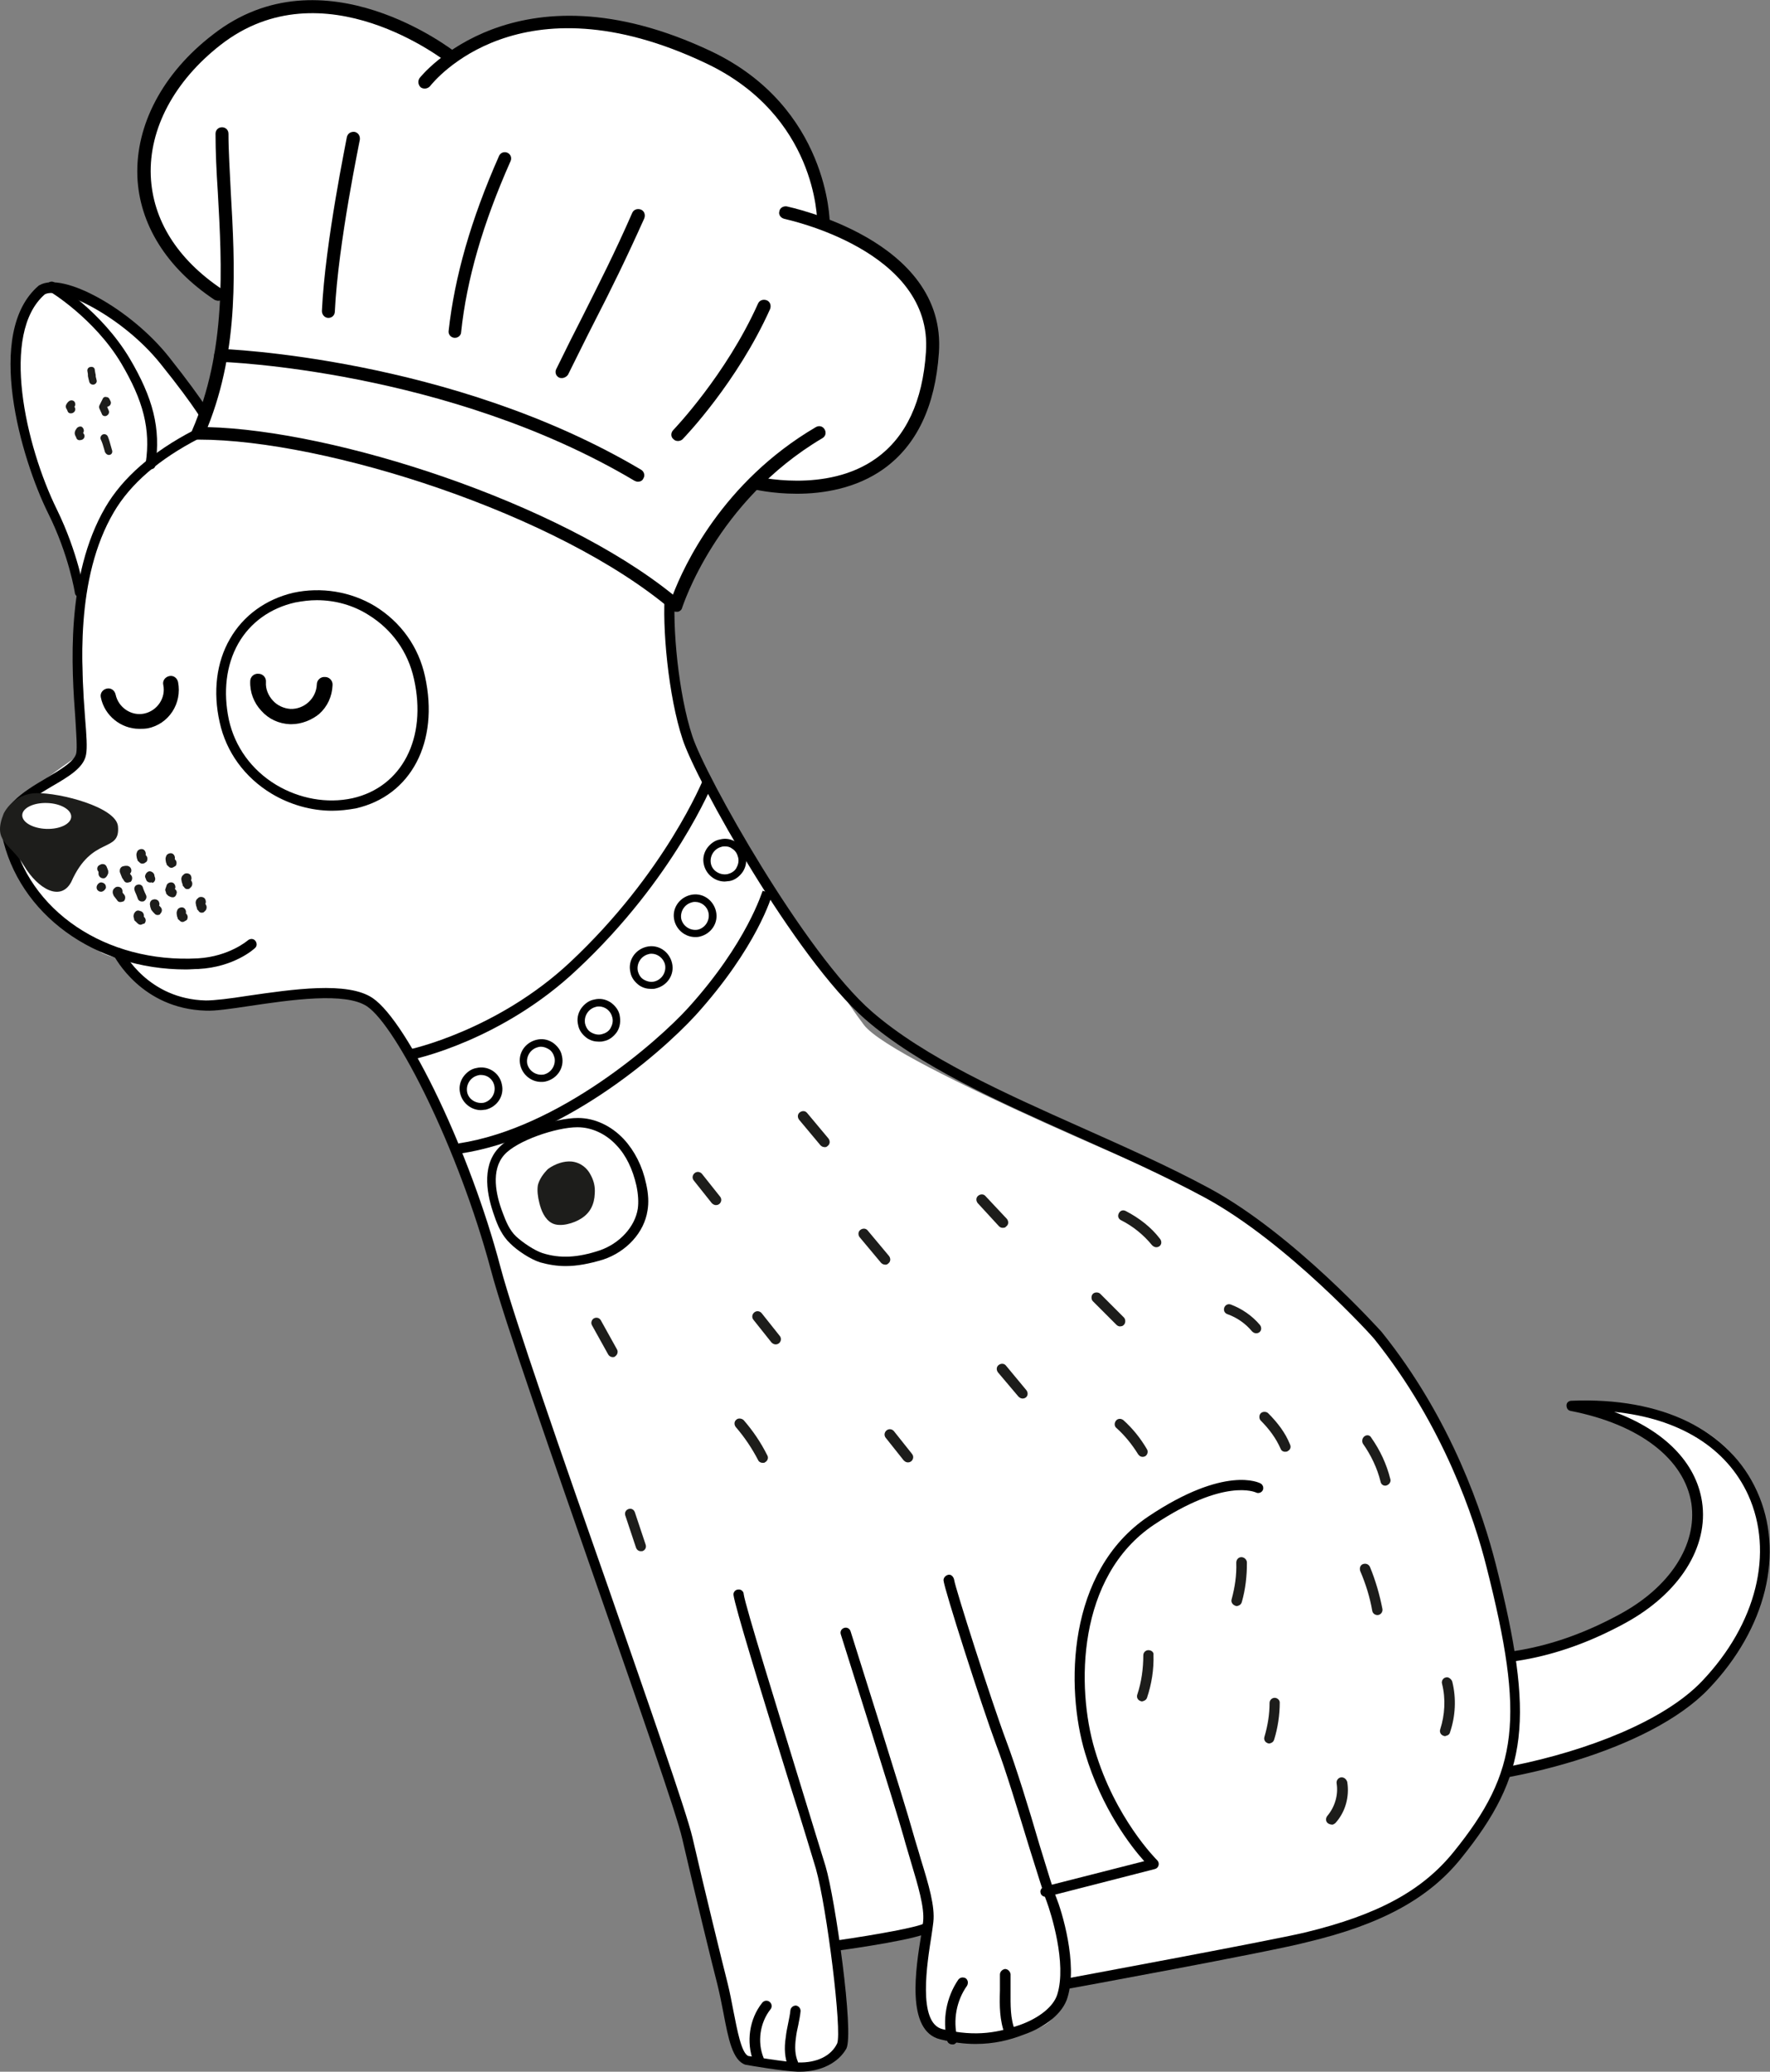 <svg xmlns="http://www.w3.org/2000/svg" xmlns:xlink="http://www.w3.org/1999/xlink" x="0px" y="0px" viewBox="0 0 382.7 447.7" style="enable-background:new 0 0 382.7 447.7;" xml:space="preserve"><rect x="0" y="0" width="382.7" height="447.7" fill="#808080" stroke="none"/><style type="text/css">	.st0{fill:#FFFFFF;}	.st1{fill:#F0EEEB;}	.st2{fill:#F3AB8E;}	.st3{opacity:8.000000e-02;}	.st4{clip-path:url(#SVGID_00000084520131294482584410000017359811151929303718_);}	.st5{opacity:0.3;}	.st6{opacity:4.000000e-02;}			.st7{opacity:5.000000e-02;fill:none;stroke:#1D1D1B;stroke-width:4.111;stroke-linecap:round;stroke-linejoin:round;stroke-miterlimit:10;}	.st8{opacity:3.000000e-02;}			.st9{opacity:5.000000e-02;fill:none;stroke:#1D1D1B;stroke-width:2.771;stroke-linecap:round;stroke-linejoin:round;stroke-miterlimit:10;}	.st10{clip-path:url(#SVGID_00000114793452349403783060000000180719412404609458_);}	.st11{opacity:7.000000e-02;}	.st12{clip-path:url(#SVGID_00000164476470150133555350000008327035177899983508_);}	.st13{clip-path:url(#SVGID_00000083793150422005101920000017138005839808184723_);}	.st14{opacity:6.000000e-02;}	.st15{clip-path:url(#SVGID_00000004527880156421579670000004502826725664402068_);}			.st16{opacity:0.35;clip-path:url(#SVGID_00000010301069807426841170000001813727969838863492_);fill:url(#SVGID_00000142175668718622755090000013108614309574332062_);}	.st17{opacity:0.57;}	.st18{clip-path:url(#SVGID_00000088097172341933673000000009544644299766760581_);}	.st19{fill:#C8C0B3;}	.st20{fill:none;stroke:#C8C0B3;stroke-width:2.365;stroke-miterlimit:10;}	.st21{fill:none;stroke:#C8C0B3;stroke-width:2.129;stroke-miterlimit:10;}	.st22{fill:none;stroke:#C8C0B3;stroke-width:1.928;stroke-miterlimit:10;}	.st23{fill:none;stroke:#C8C0B3;stroke-width:2.088;stroke-miterlimit:10;}	.st24{fill:none;stroke:#C8C0B3;stroke-width:3.231;stroke-miterlimit:10;}	.st25{fill:none;stroke:#C8C0B3;stroke-width:2.908;stroke-miterlimit:10;}	.st26{fill:none;stroke:#C8C0B3;stroke-width:2.634;stroke-miterlimit:10;}	.st27{fill:none;stroke:#C8C0B3;stroke-width:2.852;stroke-miterlimit:10;}	.st28{fill:none;stroke:#C8C0B3;stroke-width:4.271;stroke-miterlimit:10;}	.st29{fill:none;stroke:#C8C0B3;stroke-width:2.904;stroke-linecap:round;stroke-linejoin:round;stroke-miterlimit:10;}	.st30{fill:none;stroke:#C8C0B3;stroke-width:3.136;stroke-miterlimit:10;}	.st31{fill:#6D2937;}	.st32{fill:none;stroke:#C8C0B3;stroke-width:1.409;stroke-miterlimit:10;}	.st33{fill:none;stroke:#C8C0B3;stroke-width:1.268;stroke-miterlimit:10;}	.st34{fill:none;stroke:#C8C0B3;stroke-width:1.148;stroke-miterlimit:10;}	.st35{fill:none;stroke:#C8C0B3;stroke-width:1.243;stroke-miterlimit:10;}	.st36{fill:none;stroke:#C8C0B3;stroke-width:1.862;stroke-miterlimit:10;}	.st37{fill:none;stroke:#C8C0B3;stroke-width:1.266;stroke-linecap:round;stroke-linejoin:round;stroke-miterlimit:10;}	.st38{fill:none;stroke:#C8C0B3;stroke-width:1.367;stroke-miterlimit:10;}	.st39{clip-path:url(#SVGID_00000106843028295016079940000007629077807653862018_);}	.st40{clip-path:url(#SVGID_00000165211792611800396320000010744118410816268714_);}	.st41{opacity:0.2;}	.st42{clip-path:url(#SVGID_00000104701314481208113750000015706008153590962332_);}	.st43{fill:none;stroke:#FFFFFF;stroke-width:2.365;stroke-miterlimit:10;}	.st44{fill:none;stroke:#FFFFFF;stroke-width:2.129;stroke-miterlimit:10;}	.st45{fill:none;stroke:#FFFFFF;stroke-width:1.928;stroke-miterlimit:10;}	.st46{fill:none;stroke:#FFFFFF;stroke-width:2.088;stroke-miterlimit:10;}	.st47{fill:none;stroke:#FFFFFF;stroke-width:3.231;stroke-miterlimit:10;}	.st48{fill:none;stroke:#FFFFFF;stroke-width:2.908;stroke-miterlimit:10;}	.st49{fill:none;stroke:#FFFFFF;stroke-width:2.634;stroke-miterlimit:10;}	.st50{fill:none;stroke:#FFFFFF;stroke-width:2.852;stroke-miterlimit:10;}	.st51{fill:none;stroke:#FFFFFF;stroke-width:4.271;stroke-miterlimit:10;}	.st52{fill:none;stroke:#FFFFFF;stroke-width:2.904;stroke-linecap:round;stroke-linejoin:round;stroke-miterlimit:10;}	.st53{fill:none;stroke:#FFFFFF;stroke-width:3.136;stroke-miterlimit:10;}	.st54{clip-path:url(#SVGID_00000094609213143931145910000004270081964935201195_);}			.st55{opacity:0.27;clip-path:url(#SVGID_00000094609213143931145910000004270081964935201195_);fill:url(#SVGID_00000141457807742770141100000009922413615553797276_);}	.st56{clip-path:url(#SVGID_00000113341594208060767390000001826699103901249460_);}	.st57{clip-path:url(#SVGID_00000085952540906333347030000017035992386864481215_);}			.st58{opacity:0.27;clip-path:url(#SVGID_00000085952540906333347030000017035992386864481215_);fill:url(#SVGID_00000036247769477668525280000003742082444666778240_);}	.st59{fill:none;}	.st60{clip-path:url(#SVGID_00000080906770305139988350000006559963195739079553_);}			.st61{opacity:5.000000e-02;fill:none;stroke:#1D1D1B;stroke-width:1.458;stroke-linecap:round;stroke-linejoin:round;stroke-miterlimit:10;}			.st62{opacity:6.000000e-02;fill:none;stroke:#1D1D1B;stroke-width:0.983;stroke-linecap:round;stroke-linejoin:round;stroke-miterlimit:10;}			.st63{opacity:6.000000e-02;fill:none;stroke:#1D1D1B;stroke-width:1.444;stroke-linecap:round;stroke-linejoin:round;stroke-miterlimit:10;}	.st64{opacity:0.4;}	.st65{fill:#8CB962;}	.st66{clip-path:url(#SVGID_00000021814569534456518890000017755308448709576382_);}	.st67{fill:#D8D6B6;}	.st68{fill:#447400;}	.st69{clip-path:url(#SVGID_00000183956703746064427870000002035986504942904481_);}	.st70{fill-rule:evenodd;clip-rule:evenodd;fill:#E6E6E6;}	.st71{clip-path:url(#SVGID_00000001649886143363202290000009684743441576293301_);}	.st72{fill:#FFFFFF;stroke:#000000;stroke-width:1.498;stroke-linecap:round;stroke-linejoin:round;stroke-miterlimit:10;}	.st73{fill:#FFFFFF;stroke:#000000;stroke-width:1.425;stroke-linecap:round;stroke-linejoin:round;stroke-miterlimit:10;}	.st74{fill:none;stroke:#000000;stroke-width:1.498;stroke-linecap:round;stroke-linejoin:round;stroke-miterlimit:10;}	.st75{fill:none;stroke:#000000;stroke-width:3.141;stroke-linecap:round;stroke-linejoin:round;stroke-miterlimit:10;}	.st76{clip-path:url(#SVGID_00000160902561810766120440000014797100307208708017_);}	.st77{fill:#FFFFFF;stroke:#000000;stroke-width:1.724;stroke-linecap:round;stroke-linejoin:round;stroke-miterlimit:10;}	.st78{fill:#1D1D1B;}	.st79{fill:none;stroke:#000000;stroke-width:1.724;stroke-linecap:round;stroke-linejoin:round;stroke-miterlimit:10;}	.st80{fill:none;stroke:#000000;stroke-width:2.142;stroke-linecap:round;stroke-linejoin:round;stroke-miterlimit:10;}	.st81{opacity:0.2;fill:#F3AB8E;}	.st82{fill:#FFFFFF;stroke:#000000;stroke-width:2.638;stroke-miterlimit:10;}	.st83{fill:none;stroke:#000000;stroke-width:2.638;stroke-miterlimit:10;}	.st84{fill:none;stroke:#1D1D1B;stroke-width:1.374;stroke-linecap:round;stroke-linejoin:round;stroke-miterlimit:10;}	.st85{fill:#FFFFFF;stroke:#1D1D1B;stroke-width:2.199;stroke-linecap:round;stroke-linejoin:round;stroke-miterlimit:10;}	.st86{fill:none;stroke:#1D1D1B;stroke-width:1.099;stroke-linecap:round;stroke-linejoin:round;stroke-miterlimit:10;}	.st87{clip-path:url(#SVGID_00000071531732647933268930000016995986773396760991_);}	.st88{fill:none;stroke:#000000;stroke-width:1.21;stroke-miterlimit:10;}	.st89{fill:none;stroke:#000000;stroke-width:0.864;stroke-linecap:round;stroke-linejoin:round;stroke-miterlimit:10;}	.st90{fill:none;stroke:#000000;stroke-width:1.21;stroke-linecap:round;stroke-miterlimit:10;}	.st91{fill:none;stroke:#000000;stroke-width:1.21;stroke-linecap:round;stroke-linejoin:round;stroke-miterlimit:10;}	.st92{fill:none;stroke:#000000;stroke-width:1.759;stroke-linecap:round;stroke-linejoin:round;stroke-miterlimit:10;}	.st93{fill:none;stroke:#000000;stroke-width:1.853;stroke-linecap:round;stroke-linejoin:round;stroke-miterlimit:10;}	.st94{fill:#FFFFFF;stroke:#000000;stroke-width:1.117;stroke-linecap:round;stroke-linejoin:round;stroke-miterlimit:10;}	.st95{fill:#FFFFFF;stroke:#000000;stroke-width:1.256;stroke-miterlimit:10;}	.st96{fill:none;stroke:#000000;stroke-width:1.256;stroke-linecap:round;stroke-linejoin:round;stroke-miterlimit:10;}	.st97{fill:none;stroke:#000000;stroke-width:1.256;stroke-miterlimit:10;}	.st98{fill:none;stroke:#000000;stroke-width:1.256;stroke-linecap:round;stroke-miterlimit:10;}	.st99{fill:none;stroke:#000000;stroke-width:2.19;stroke-linecap:round;stroke-linejoin:round;stroke-miterlimit:10;}	.st100{fill:none;stroke:#000000;stroke-width:1.11;stroke-linecap:round;stroke-linejoin:round;stroke-miterlimit:10;}	.st101{fill:none;stroke:#000000;stroke-width:1.211;stroke-linecap:round;stroke-linejoin:round;stroke-miterlimit:10;}	.st102{fill:#FFFFFF;stroke:#000000;stroke-width:1.228;stroke-linecap:round;stroke-linejoin:round;stroke-miterlimit:10;}	.st103{fill:none;stroke:#000000;stroke-width:1.228;stroke-linecap:round;stroke-linejoin:round;stroke-miterlimit:10;}	.st104{fill:#FFFFFF;stroke:#000000;stroke-width:1.357;stroke-linecap:round;stroke-linejoin:round;stroke-miterlimit:10;}	.st105{fill:none;stroke:#000000;stroke-width:1.357;stroke-linecap:round;stroke-linejoin:round;stroke-miterlimit:10;}	.st106{fill:none;stroke:#000000;stroke-width:1.357;stroke-linecap:round;stroke-miterlimit:10;}	.st107{clip-path:url(#SVGID_00000026855044565907197170000016981966809716691607_);}	.st108{fill:#FFFFFF;stroke:#1D1D1B;stroke-width:1.182;stroke-linecap:round;stroke-linejoin:round;stroke-miterlimit:10;}	.st109{fill:none;stroke:#1D1D1B;stroke-width:1.921;stroke-linecap:round;stroke-linejoin:round;stroke-miterlimit:10;}	.st110{fill:none;stroke:#1D1D1B;stroke-width:1.182;stroke-linecap:round;stroke-linejoin:round;stroke-miterlimit:10;}	.st111{fill:none;stroke:#1D1D1B;stroke-width:1.723;stroke-linecap:round;stroke-linejoin:round;stroke-miterlimit:10;}	.st112{fill:none;stroke:#1D1D1B;stroke-width:0.913;stroke-linecap:round;stroke-linejoin:round;stroke-miterlimit:10;}	.st113{fill:#FFFFFF;stroke:#1D1D1B;stroke-width:1.182;stroke-linecap:round;stroke-linejoin:round;stroke-miterlimit:10;}	.st114{fill:none;stroke:#1D1D1B;stroke-width:1.182;stroke-linecap:round;stroke-linejoin:round;stroke-miterlimit:10;}	.st115{fill:none;stroke:#1D1D1B;stroke-width:1.282;stroke-linecap:round;stroke-linejoin:round;stroke-miterlimit:10;}	.st116{fill:none;stroke:#1D1D1B;stroke-width:1.553;stroke-linecap:round;stroke-linejoin:round;stroke-miterlimit:10;}	.st117{fill:none;stroke:#1D1D1B;stroke-width:1.933;stroke-linecap:round;stroke-linejoin:round;stroke-miterlimit:10;}	.st118{fill:none;stroke:#FFFFFF;stroke-width:2.165;stroke-linecap:round;stroke-linejoin:round;stroke-miterlimit:10;}	.st119{clip-path:url(#SVGID_00000163054923348080175450000009321889666105833392_);}	.st120{fill:none;stroke:#1D1D1B;stroke-width:1.492;stroke-linecap:round;stroke-linejoin:round;stroke-miterlimit:10;}	.st121{clip-path:url(#SVGID_00000114036052917387169600000005330826823041255827_);}	.st122{fill:#FFFFFF;stroke:#000000;stroke-width:1.231;stroke-linecap:round;stroke-linejoin:round;stroke-miterlimit:10;}	.st123{fill:#FFFFFF;stroke:#000000;stroke-width:1.417;stroke-linecap:round;stroke-linejoin:round;stroke-miterlimit:10;}	.st124{fill:none;stroke:#000000;stroke-width:1.09;stroke-linecap:round;stroke-linejoin:round;stroke-miterlimit:10;}	.st125{fill:none;stroke:#000000;stroke-width:1.344;stroke-linecap:round;stroke-linejoin:round;stroke-miterlimit:10;}	.st126{fill:none;stroke:#000000;stroke-width:1.354;stroke-linecap:round;stroke-linejoin:round;stroke-miterlimit:10;}	.st127{fill:none;stroke:#000000;stroke-width:1.308;stroke-linecap:round;stroke-linejoin:round;stroke-miterlimit:10;}	.st128{fill:none;stroke:#000000;stroke-width:1.417;stroke-linecap:round;stroke-linejoin:round;stroke-miterlimit:10;}	.st129{fill:none;stroke:#000000;stroke-width:1.356;stroke-linecap:round;stroke-linejoin:round;stroke-miterlimit:10;}	.st130{fill:none;stroke:#000000;stroke-width:1.456;stroke-linecap:round;stroke-linejoin:round;stroke-miterlimit:10;}	.st131{fill:none;stroke:#000000;stroke-width:1.26;stroke-linecap:round;stroke-linejoin:round;stroke-miterlimit:10;}	.st132{fill:none;stroke:#000000;stroke-width:1.231;stroke-linecap:round;stroke-linejoin:round;stroke-miterlimit:10;}	.st133{fill:#762236;}	.st134{fill:#4D8B95;}	.st135{fill:#C78D38;}	.st136{fill:#C36E44;}	.st137{fill:#00458F;}	.st138{fill:#E8383D;}	.st139{fill:#C7C7C6;}	.st140{fill-rule:evenodd;clip-rule:evenodd;}	.st141{fill-rule:evenodd;clip-rule:evenodd;fill:#FFFFFF;}			.st142{opacity:5.000000e-02;fill:none;stroke:#1D1D1B;stroke-width:3.368;stroke-linecap:round;stroke-linejoin:round;stroke-miterlimit:10;}	.st143{fill:#FFFFFF;stroke:#000000;stroke-width:2.318;stroke-linecap:round;stroke-linejoin:round;stroke-miterlimit:10;}	.st144{fill:none;stroke:#000000;stroke-width:2.318;stroke-linecap:round;stroke-linejoin:round;stroke-miterlimit:10;}	.st145{fill:none;stroke:#000000;stroke-width:3.05;stroke-linecap:round;stroke-linejoin:round;stroke-miterlimit:10;}	.st146{fill:#FFFFFF;stroke:#000000;stroke-width:0.711;stroke-linecap:round;stroke-linejoin:round;stroke-miterlimit:10;}	.st147{fill:none;stroke:#000000;stroke-width:0.711;stroke-linecap:round;stroke-linejoin:round;stroke-miterlimit:10;}	.st148{fill:none;stroke:#000000;stroke-width:0.936;stroke-linecap:round;stroke-linejoin:round;stroke-miterlimit:10;}	.st149{fill:none;stroke:#FFFFFF;stroke-width:2.712;stroke-linecap:round;stroke-linejoin:round;stroke-miterlimit:10;}	.st150{fill:none;stroke:#FFFFFF;stroke-width:3.878;stroke-linecap:round;stroke-linejoin:round;stroke-miterlimit:10;}	.st151{fill:none;stroke:#FFFFFF;stroke-width:2.82;stroke-linecap:round;stroke-linejoin:round;stroke-miterlimit:10;}	.st152{fill:none;stroke:#FFFFFF;stroke-width:3.162;stroke-linecap:round;stroke-linejoin:round;stroke-miterlimit:10;}	.st153{fill:none;stroke:#FFFFFF;stroke-width:1.814;stroke-miterlimit:10;}	.st154{fill:none;stroke:#FFFFFF;stroke-width:4.731;stroke-linecap:round;stroke-linejoin:round;stroke-miterlimit:10;}	.st155{fill:none;stroke:#FFFFFF;stroke-width:2.018;stroke-linecap:round;stroke-linejoin:round;stroke-miterlimit:10;}	.st156{fill:none;stroke:#FFFFFF;stroke-width:1.344;stroke-linecap:round;stroke-linejoin:round;stroke-miterlimit:10;}	.st157{opacity:0.5;fill:#FFFFFF;}	.st158{fill:#E1E1E1;}	.st159{opacity:0.5;fill:#E1E1E1;}	.st160{fill:#FFFFFF;stroke:#000000;stroke-width:1.183;stroke-linecap:round;stroke-linejoin:round;stroke-miterlimit:10;}	.st161{fill:none;stroke:#000000;stroke-width:1.183;stroke-linecap:round;stroke-linejoin:round;stroke-miterlimit:10;}	.st162{fill:none;stroke:#000000;stroke-width:2.481;stroke-linecap:round;stroke-linejoin:round;stroke-miterlimit:10;}	.st163{fill:#FFFFFF;stroke:#000000;stroke-width:1.362;stroke-linecap:round;stroke-linejoin:round;stroke-miterlimit:10;}	.st164{fill:none;stroke:#000000;stroke-width:1.048;stroke-linecap:round;stroke-linejoin:round;stroke-miterlimit:10;}	.st165{fill:none;stroke:#000000;stroke-width:1.292;stroke-linecap:round;stroke-linejoin:round;stroke-miterlimit:10;}	.st166{fill:none;stroke:#000000;stroke-width:1.302;stroke-linecap:round;stroke-linejoin:round;stroke-miterlimit:10;}	.st167{fill:none;stroke:#000000;stroke-width:1.257;stroke-linecap:round;stroke-linejoin:round;stroke-miterlimit:10;}	.st168{fill:none;stroke:#000000;stroke-width:1.362;stroke-linecap:round;stroke-linejoin:round;stroke-miterlimit:10;}	.st169{fill:none;stroke:#000000;stroke-width:1.304;stroke-linecap:round;stroke-linejoin:round;stroke-miterlimit:10;}	.st170{fill:none;stroke:#000000;stroke-width:1.399;stroke-linecap:round;stroke-linejoin:round;stroke-miterlimit:10;}	.st171{fill:none;stroke:#000000;stroke-width:1.212;stroke-linecap:round;stroke-linejoin:round;stroke-miterlimit:10;}	.st172{fill:none;stroke:#000000;stroke-width:1.256;stroke-miterlimit:10;}	.st173{fill:none;stroke:#000000;stroke-width:0.897;stroke-linecap:round;stroke-linejoin:round;stroke-miterlimit:10;}	.st174{fill:none;stroke:#000000;stroke-width:1.256;stroke-linecap:round;stroke-miterlimit:10;}	.st175{fill:none;stroke:#000000;stroke-width:1.256;stroke-linecap:round;stroke-linejoin:round;stroke-miterlimit:10;}	.st176{fill:none;stroke:#000000;stroke-width:1.826;stroke-linecap:round;stroke-linejoin:round;stroke-miterlimit:10;}	.st177{fill:none;stroke:#000000;stroke-width:1.923;stroke-linecap:round;stroke-linejoin:round;stroke-miterlimit:10;}	.st178{fill:#FFFFFF;stroke:#000000;stroke-width:1.159;stroke-linecap:round;stroke-linejoin:round;stroke-miterlimit:10;}	.st179{fill:#FFFFFF;stroke:#000000;stroke-width:1.304;stroke-miterlimit:10;}	.st180{fill:none;stroke:#000000;stroke-width:1.304;stroke-miterlimit:10;}	.st181{fill:none;stroke:#000000;stroke-width:1.304;stroke-linecap:round;stroke-miterlimit:10;}	.st182{fill:none;stroke:#000000;stroke-width:2.273;stroke-linecap:round;stroke-linejoin:round;stroke-miterlimit:10;}	.st183{fill:none;stroke:#000000;stroke-width:1.152;stroke-linecap:round;stroke-linejoin:round;stroke-miterlimit:10;}	.st184{fill:none;stroke:#000000;stroke-width:1.257;stroke-linecap:round;stroke-linejoin:round;stroke-miterlimit:10;}	.st185{fill:#FFFFFF;stroke:#000000;stroke-width:1.275;stroke-linecap:round;stroke-linejoin:round;stroke-miterlimit:10;}	.st186{fill:none;stroke:#000000;stroke-width:1.275;stroke-linecap:round;stroke-linejoin:round;stroke-miterlimit:10;}	.st187{fill:#FFFFFF;stroke:#000000;stroke-width:1.409;stroke-linecap:round;stroke-linejoin:round;stroke-miterlimit:10;}	.st188{fill:none;stroke:#000000;stroke-width:1.409;stroke-linecap:round;stroke-linejoin:round;stroke-miterlimit:10;}	.st189{fill:none;stroke:#000000;stroke-width:1.409;stroke-linecap:round;stroke-miterlimit:10;}	.st190{fill:#FFFFFF;stroke:#1D1D1B;stroke-width:1.375;stroke-linecap:round;stroke-linejoin:round;stroke-miterlimit:10;}	.st191{fill:none;stroke:#1D1D1B;stroke-width:1.375;stroke-linecap:round;stroke-linejoin:round;stroke-miterlimit:10;}	.st192{fill:none;stroke:#1D1D1B;stroke-width:2.005;stroke-linecap:round;stroke-linejoin:round;stroke-miterlimit:10;}	.st193{fill:none;stroke:#1D1D1B;stroke-width:1.062;stroke-linecap:round;stroke-linejoin:round;stroke-miterlimit:10;}	.st194{fill:none;stroke:#1D1D1B;stroke-width:2.225;stroke-linecap:round;stroke-linejoin:round;stroke-miterlimit:10;}	.st195{fill:none;stroke:#1D1D1B;stroke-width:2.48;stroke-linecap:round;stroke-linejoin:round;stroke-miterlimit:10;}	.st196{fill:none;stroke:#1D1D1B;stroke-width:1.736;stroke-linecap:round;stroke-linejoin:round;stroke-miterlimit:10;}	.st197{fill:none;stroke:#1D1D1B;stroke-width:2.42;stroke-linecap:round;stroke-linejoin:round;stroke-miterlimit:10;}	.st198{fill:none;stroke:#FFFFFF;stroke-width:2.42;stroke-linecap:round;stroke-linejoin:round;stroke-miterlimit:10;}	.st199{fill:none;stroke:#FFFFFF;stroke-width:0.94;stroke-linecap:round;stroke-linejoin:round;stroke-miterlimit:10;}	.st200{fill:none;stroke:#FFFFFF;stroke-width:0.965;stroke-linecap:round;stroke-linejoin:round;stroke-miterlimit:10;}	.st201{fill:none;stroke:#FFFFFF;stroke-width:1.046;stroke-linecap:round;stroke-linejoin:round;stroke-miterlimit:10;}	.st202{fill:none;stroke:#FFFFFF;stroke-width:1.714;stroke-linecap:round;stroke-linejoin:round;stroke-miterlimit:10;}	.st203{fill:none;stroke:#FFFFFF;stroke-width:0.936;stroke-linecap:round;stroke-linejoin:round;stroke-miterlimit:10;}	.st204{fill:none;stroke:#FFFFFF;stroke-width:1.341;stroke-linecap:round;stroke-linejoin:round;stroke-miterlimit:10;}	.st205{fill:none;stroke:#FFFFFF;stroke-width:1.321;stroke-linecap:round;stroke-linejoin:round;stroke-miterlimit:10;}	.st206{fill:none;stroke:#FFFFFF;stroke-width:1.418;stroke-miterlimit:10;}	.st207{fill:none;stroke:#FFFFFF;stroke-width:1.276;stroke-miterlimit:10;}	.st208{fill:none;stroke:#FFFFFF;stroke-width:1.156;stroke-miterlimit:10;}	.st209{fill:none;stroke:#FFFFFF;stroke-width:1.251;stroke-miterlimit:10;}	.st210{fill:none;stroke:#FFFFFF;stroke-width:3.212;stroke-linecap:round;stroke-linejoin:round;stroke-miterlimit:10;}	.st211{fill:none;stroke:#FFFFFF;stroke-width:4.705;stroke-linecap:round;stroke-linejoin:round;stroke-miterlimit:10;}	.st212{fill:none;stroke:#FFFFFF;stroke-width:1.826;stroke-linecap:round;stroke-linejoin:round;stroke-miterlimit:10;}	.st213{fill:none;stroke:#FFFFFF;stroke-width:1.103;stroke-linecap:round;stroke-linejoin:round;stroke-miterlimit:10;}	.st214{fill:none;stroke:#FFFFFF;stroke-width:3.827;stroke-linecap:round;stroke-linejoin:round;stroke-miterlimit:10;}	.st215{fill:none;stroke:#FFFFFF;stroke-width:4.024;stroke-linecap:round;stroke-linejoin:round;stroke-miterlimit:10;}	.st216{fill:none;stroke:#FFFFFF;stroke-width:2.021;stroke-linecap:round;stroke-linejoin:round;stroke-miterlimit:10;}	.st217{fill:#046FA6;}	.st218{fill:#C41B22;}	.st219{fill:#FFFFFF;stroke:#000000;stroke-width:2.039;stroke-linecap:round;stroke-linejoin:round;stroke-miterlimit:10;}	.st220{fill:none;stroke:#000000;stroke-width:2.039;stroke-linecap:round;stroke-linejoin:round;stroke-miterlimit:10;}	.st221{fill:none;stroke:#000000;stroke-width:2.039;stroke-miterlimit:10;}	.st222{fill:none;stroke:#000000;stroke-width:2.039;stroke-linecap:round;stroke-miterlimit:10;}	.st223{fill:none;stroke:#000000;stroke-width:3.64;stroke-linecap:round;stroke-linejoin:round;stroke-miterlimit:10;}	.st224{fill:none;stroke:#000000;stroke-width:4.452;stroke-linecap:round;stroke-linejoin:round;stroke-miterlimit:10;}	.st225{fill:#FFFFFF;stroke:#1D1D1B;stroke-width:2.402;stroke-linecap:round;stroke-linejoin:round;stroke-miterlimit:10;}	.st226{fill:none;stroke:#1D1D1B;stroke-width:2.056;stroke-linecap:round;stroke-linejoin:round;stroke-miterlimit:10;}	.st227{fill:none;stroke:#1D1D1B;stroke-width:2.402;stroke-linecap:round;stroke-linejoin:round;stroke-miterlimit:10;}	.st228{fill:none;stroke:#1D1D1B;stroke-width:1.975;stroke-linecap:round;stroke-linejoin:round;stroke-miterlimit:10;}	.st229{fill:none;stroke:#FFFFFF;stroke-width:1.84;stroke-linecap:round;stroke-linejoin:round;stroke-miterlimit:10;}	.st230{fill:none;stroke:#FFFFFF;stroke-width:2.464;stroke-miterlimit:10;}	.st231{fill:none;stroke:#FFFFFF;stroke-width:2.217;stroke-miterlimit:10;}	.st232{fill:none;stroke:#FFFFFF;stroke-width:2.008;stroke-miterlimit:10;}	.st233{fill:none;stroke:#FFFFFF;stroke-width:2.174;stroke-miterlimit:10;}	.st234{fill:none;stroke:#1D1D1B;stroke-width:1.458;stroke-linecap:round;stroke-linejoin:round;stroke-miterlimit:10;}	.st235{fill:#FFFFFF;stroke:#1D1D1B;stroke-width:2.333;stroke-linecap:round;stroke-linejoin:round;stroke-miterlimit:10;}	.st236{fill:none;stroke:#1D1D1B;stroke-width:1.166;stroke-linecap:round;stroke-linejoin:round;stroke-miterlimit:10;}	.st237{fill:none;stroke:#000000;stroke-width:2.23;stroke-linecap:round;stroke-linejoin:round;stroke-miterlimit:10;}	.st238{fill:none;stroke:#000000;stroke-width:2.23;stroke-miterlimit:10;}	.st239{fill:none;stroke:#000000;stroke-width:1.593;stroke-linecap:round;stroke-linejoin:round;stroke-miterlimit:10;}	.st240{fill:none;stroke:#000000;stroke-width:2.23;stroke-linecap:round;stroke-miterlimit:10;}	.st241{fill:none;stroke:#000000;stroke-width:3.242;stroke-linecap:round;stroke-linejoin:round;stroke-miterlimit:10;}	.st242{fill:none;stroke:#000000;stroke-width:3.414;stroke-linecap:round;stroke-linejoin:round;stroke-miterlimit:10;}	.st243{fill:#FFFFFF;stroke:#000000;stroke-width:2.058;stroke-linecap:round;stroke-linejoin:round;stroke-miterlimit:10;}	.st244{fill:none;stroke:#000000;stroke-width:2.805;stroke-linecap:round;stroke-linejoin:round;stroke-miterlimit:10;}	.st245{fill:#FFFFFF;stroke:#000000;stroke-width:2.805;stroke-linecap:round;stroke-linejoin:round;stroke-miterlimit:10;}	.st246{opacity:0.6;fill-rule:evenodd;clip-rule:evenodd;fill:#FFFFFF;}	.st247{opacity:0.15;}	.st248{clip-path:url(#SVGID_00000132062737413828485740000000177402386851645605_);}	.st249{clip-path:url(#SVGID_00000027601934347355165760000009331419315569457060_);}	.st250{fill:none;stroke:#FFFFFF;stroke-width:1.143;stroke-linecap:round;stroke-linejoin:round;stroke-miterlimit:10;}	.st251{fill:#FFFFFF;stroke:#1D1D1B;stroke-width:0.855;stroke-linecap:round;stroke-linejoin:round;stroke-miterlimit:10;}	.st252{fill:none;stroke:#1D1D1B;stroke-width:0.732;stroke-linecap:round;stroke-linejoin:round;stroke-miterlimit:10;}	.st253{fill:none;stroke:#1D1D1B;stroke-width:0.855;stroke-linecap:round;stroke-linejoin:round;stroke-miterlimit:10;}	.st254{fill:none;stroke:#1D1D1B;stroke-width:0.703;stroke-linecap:round;stroke-linejoin:round;stroke-miterlimit:10;}	.st255{fill:none;stroke:#FFFFFF;stroke-width:0.655;stroke-linecap:round;stroke-linejoin:round;stroke-miterlimit:10;}	.st256{fill:none;stroke:#FFFFFF;stroke-width:0.856;stroke-miterlimit:10;}	.st257{fill:none;stroke:#FFFFFF;stroke-width:0.771;stroke-miterlimit:10;}	.st258{fill:none;stroke:#FFFFFF;stroke-width:0.698;stroke-miterlimit:10;}	.st259{fill:none;stroke:#FFFFFF;stroke-width:0.756;stroke-miterlimit:10;}	.st260{clip-path:url(#SVGID_00000171709404401546913600000001502274080235947198_);}	.st261{fill:none;stroke:#FFFFFF;stroke-width:1.022;stroke-miterlimit:10;}	.st262{fill:none;stroke:#FFFFFF;stroke-width:0.919;stroke-miterlimit:10;}	.st263{fill:none;stroke:#FFFFFF;stroke-width:0.833;stroke-miterlimit:10;}	.st264{fill:none;stroke:#FFFFFF;stroke-width:0.902;stroke-miterlimit:10;}	.st265{fill:none;stroke:#FFFFFF;stroke-width:1.395;stroke-miterlimit:10;}	.st266{fill:none;stroke:#FFFFFF;stroke-width:1.256;stroke-miterlimit:10;}	.st267{fill:none;stroke:#FFFFFF;stroke-width:1.138;stroke-miterlimit:10;}	.st268{fill:none;stroke:#FFFFFF;stroke-width:1.232;stroke-miterlimit:10;}	.st269{fill:none;stroke:#FFFFFF;stroke-width:1.845;stroke-miterlimit:10;}	.st270{fill:none;stroke:#FFFFFF;stroke-width:1.254;stroke-linecap:round;stroke-linejoin:round;stroke-miterlimit:10;}	.st271{fill:none;stroke:#FFFFFF;stroke-width:1.354;stroke-miterlimit:10;}	.st272{fill:none;stroke:#FFFFFF;stroke-width:0.854;stroke-miterlimit:10;}	.st273{fill:none;stroke:#FFFFFF;stroke-width:0.768;stroke-miterlimit:10;}	.st274{fill:none;stroke:#FFFFFF;stroke-width:0.696;stroke-miterlimit:10;}	.st275{fill:none;stroke:#FFFFFF;stroke-width:0.754;stroke-miterlimit:10;}	.st276{clip-path:url(#SVGID_00000106110306218291081680000011507974112529786038_);}	.st277{fill:#FFFFFF;stroke:#000000;stroke-width:0.645;stroke-linecap:round;stroke-linejoin:round;stroke-miterlimit:10;}	.st278{fill:#FFFFFF;stroke:#000000;stroke-width:0.614;stroke-linecap:round;stroke-linejoin:round;stroke-miterlimit:10;}	.st279{fill:none;stroke:#000000;stroke-width:0.645;stroke-linecap:round;stroke-linejoin:round;stroke-miterlimit:10;}	.st280{fill:none;stroke:#000000;stroke-width:1.352;stroke-linecap:round;stroke-linejoin:round;stroke-miterlimit:10;}	.st281{clip-path:url(#SVGID_00000085942263010606787570000014506961040501659523_);}	.st282{fill:#FFFFFF;stroke:#000000;stroke-width:0.742;stroke-linecap:round;stroke-linejoin:round;stroke-miterlimit:10;}	.st283{fill:none;stroke:#000000;stroke-width:0.742;stroke-linecap:round;stroke-linejoin:round;stroke-miterlimit:10;}	.st284{fill:none;stroke:#000000;stroke-width:0.922;stroke-linecap:round;stroke-linejoin:round;stroke-miterlimit:10;}	.st285{fill:#FFFFFF;stroke:#000000;stroke-width:1.135;stroke-miterlimit:10;}	.st286{fill:none;stroke:#000000;stroke-width:1.135;stroke-miterlimit:10;}	.st287{fill:none;stroke:#1D1D1B;stroke-width:0.592;stroke-linecap:round;stroke-linejoin:round;stroke-miterlimit:10;}	.st288{fill:#FFFFFF;stroke:#1D1D1B;stroke-width:0.947;stroke-linecap:round;stroke-linejoin:round;stroke-miterlimit:10;}	.st289{fill:none;stroke:#1D1D1B;stroke-width:0.473;stroke-linecap:round;stroke-linejoin:round;stroke-miterlimit:10;}	.st290{fill:#B4B4B4;}	.st291{opacity:0.42;fill:#B4B4B4;}	.st292{fill:#FFFFFF;stroke:#000000;stroke-width:0.677;stroke-linecap:round;stroke-linejoin:round;stroke-miterlimit:10;}	.st293{fill:none;stroke:#000000;stroke-width:0.677;stroke-linecap:round;stroke-linejoin:round;stroke-miterlimit:10;}	.st294{fill:none;stroke:#000000;stroke-width:0.677;stroke-miterlimit:10;}	.st295{fill:none;stroke:#000000;stroke-width:0.677;stroke-linecap:round;stroke-miterlimit:10;}	.st296{fill:none;stroke:#000000;stroke-width:1.209;stroke-linecap:round;stroke-linejoin:round;stroke-miterlimit:10;}	.st297{fill:none;stroke:#000000;stroke-width:1.479;stroke-linecap:round;stroke-linejoin:round;stroke-miterlimit:10;}			.st298{opacity:6.000000e-02;fill:none;stroke:#1D1D1B;stroke-width:1.196;stroke-linecap:round;stroke-linejoin:round;stroke-miterlimit:10;}			.st299{opacity:6.000000e-02;fill:none;stroke:#1D1D1B;stroke-width:1.758;stroke-linecap:round;stroke-linejoin:round;stroke-miterlimit:10;}	.st300{clip-path:url(#SVGID_00000026885420123280813200000002054598998383582121_);}	.st301{fill:#FFFFFF;stroke:#000000;stroke-width:0.853;stroke-linecap:round;stroke-linejoin:round;stroke-miterlimit:10;}	.st302{fill:none;stroke:#000000;stroke-width:0.853;stroke-linecap:round;stroke-linejoin:round;stroke-miterlimit:10;}	.st303{fill:none;stroke:#000000;stroke-width:1.123;stroke-linecap:round;stroke-linejoin:round;stroke-miterlimit:10;}	.st304{fill:none;stroke:#FFFFFF;stroke-width:2.648;stroke-linecap:round;stroke-linejoin:round;stroke-miterlimit:10;}	.st305{clip-path:url(#SVGID_00000166644377573916440730000000221544954440346780_);}	.st306{clip-path:url(#SVGID_00000006703514210570544820000008533100974978311046_);}	.st307{fill:#FFFFFF;stroke:#1D1D1B;stroke-width:1.026;stroke-linecap:round;stroke-linejoin:round;stroke-miterlimit:10;}	.st308{fill:none;stroke:#1D1D1B;stroke-width:0.878;stroke-linecap:round;stroke-linejoin:round;stroke-miterlimit:10;}	.st309{fill:none;stroke:#1D1D1B;stroke-width:1.026;stroke-linecap:round;stroke-linejoin:round;stroke-miterlimit:10;}	.st310{fill:none;stroke:#1D1D1B;stroke-width:0.844;stroke-linecap:round;stroke-linejoin:round;stroke-miterlimit:10;}	.st311{fill:none;stroke:#FFFFFF;stroke-width:0.786;stroke-linecap:round;stroke-linejoin:round;stroke-miterlimit:10;}	.st312{fill:none;stroke:#FFFFFF;stroke-width:1.084;stroke-miterlimit:10;}	.st313{fill:none;stroke:#FFFFFF;stroke-width:0.975;stroke-miterlimit:10;}	.st314{fill:none;stroke:#FFFFFF;stroke-width:0.883;stroke-miterlimit:10;}	.st315{fill:none;stroke:#FFFFFF;stroke-width:0.957;stroke-miterlimit:10;}	.st316{fill:none;stroke:#FFFFFF;stroke-width:1.019;stroke-miterlimit:10;}	.st317{fill:none;stroke:#FFFFFF;stroke-width:0.917;stroke-miterlimit:10;}	.st318{fill:none;stroke:#FFFFFF;stroke-width:0.831;stroke-miterlimit:10;}	.st319{fill:none;stroke:#FFFFFF;stroke-width:0.899;stroke-miterlimit:10;}	.st320{clip-path:url(#SVGID_00000177473408949214971690000012201471901812815761_);}	.st321{fill:#FFFFFF;stroke:#000000;stroke-width:0.741;stroke-linecap:round;stroke-linejoin:round;stroke-miterlimit:10;}	.st322{fill:#FFFFFF;stroke:#000000;stroke-width:0.705;stroke-linecap:round;stroke-linejoin:round;stroke-miterlimit:10;}	.st323{fill:none;stroke:#000000;stroke-width:0.741;stroke-linecap:round;stroke-linejoin:round;stroke-miterlimit:10;}	.st324{fill:none;stroke:#000000;stroke-width:1.555;stroke-linecap:round;stroke-linejoin:round;stroke-miterlimit:10;}	.st325{clip-path:url(#SVGID_00000096054810193541670260000010899517133332138907_);}	.st326{fill:#FFFFFF;stroke:#000000;stroke-width:0.853;stroke-linecap:round;stroke-linejoin:round;stroke-miterlimit:10;}	.st327{fill:none;stroke:#000000;stroke-width:0.853;stroke-linecap:round;stroke-linejoin:round;stroke-miterlimit:10;}	.st328{fill:none;stroke:#000000;stroke-width:1.06;stroke-linecap:round;stroke-linejoin:round;stroke-miterlimit:10;}	.st329{fill:#FFFFFF;stroke:#000000;stroke-width:1.305;stroke-miterlimit:10;}	.st330{fill:none;stroke:#000000;stroke-width:1.305;stroke-miterlimit:10;}	.st331{fill:none;stroke:#1D1D1B;stroke-width:0.68;stroke-linecap:round;stroke-linejoin:round;stroke-miterlimit:10;}	.st332{fill:#FFFFFF;stroke:#1D1D1B;stroke-width:1.088;stroke-linecap:round;stroke-linejoin:round;stroke-miterlimit:10;}	.st333{fill:none;stroke:#1D1D1B;stroke-width:0.544;stroke-linecap:round;stroke-linejoin:round;stroke-miterlimit:10;}	.st334{fill:#FFFFFF;stroke:#000000;stroke-width:0.813;stroke-linecap:round;stroke-linejoin:round;stroke-miterlimit:10;}	.st335{fill:none;stroke:#000000;stroke-width:0.813;stroke-linecap:round;stroke-linejoin:round;stroke-miterlimit:10;}	.st336{fill:none;stroke:#000000;stroke-width:0.813;stroke-miterlimit:10;}	.st337{fill:none;stroke:#000000;stroke-width:0.813;stroke-linecap:round;stroke-miterlimit:10;}	.st338{fill:none;stroke:#000000;stroke-width:1.451;stroke-linecap:round;stroke-linejoin:round;stroke-miterlimit:10;}	.st339{fill:none;stroke:#000000;stroke-width:1.775;stroke-linecap:round;stroke-linejoin:round;stroke-miterlimit:10;}	.st340{clip-path:url(#SVGID_00000109750039758419868850000015126998429150213807_);}</style><g id="FOND"></g><g id="CONTENUS">	<g>		<g>			<g>				<path class="st0" d="M145,129.8c0.7-0.8,2.9-1.6,5-5.7c3.3-6.1,7.3-17.6,13.9-19.6c0,0,13.8,0.6,15.7,0.1     c15.9-4.3,21.2-18.1,21.9-26.9c0.7-9.6-2.3-18-12.1-24.3c-4.8-3.1-11.3-5.2-11.4-6c-0.3-7.7-3.1-21.5-23.9-34.9     c-14.3-9.2-29.5-9.5-42-6.5c-0.7,0.2-1.5,0.4-2.2,0.6c-0.7,0.2-2.7,0.9-3.1,1l-1.4,0.4c-2.6,0.6-5.2,4.7-7.9,4.5     c-3.2-0.2-6.3-4.9-9.2-6.2c-6.9-3.2-17.5-6.6-28.3-4c-0.6,0.1-1.1,0.3-1.7,0.5c-4.2,1.2-8.1,3.3-11.7,6.1     c-10,7.8-15.9,18.2-16.2,28.5c-0.2,6,6.8,20,18.6,27.6c2.3,1.5-5.1,23.9-5.1,23.9c-8.4-1.3-29.9-28-32.1-27.4l-1.5,0.4     c-0.4,0.1-0.7,0.3-1.2,0.6c-1.5,1.3-2.8,2.9-3.8,5c-0.3,0.6-0.6,1.2-1.1,2c-0.1,0.2-0.3,0.6-0.3,0.6c0,0-0.4,2.6-0.4,2.9     c0,0.2,0,0.4-0.1,0.5L145,129.8z"></path>			</g>			<g>				<path class="st0" d="M379.5,321.9c-6.1-13.4-19.4-19.2-39-18.4c0,0,22.8,5.5,25.6,18.2c6.2,28.3-37.5,35.7-39.5,36.3     c0,0-17.7-49.3-23.8-58.1c-1.1-1.6-6.9,13.6-8.1,12l-47.5,114.1c3.5-0.8,6.8-0.7,11-1.6l0.6-0.1c17.2-3.3,21.7-4.3,23.6-4.7     c1.9-0.5,3.8-1,5.5-1.5c3.9-1.2,7.5-2.5,11.2-4.1l0.6-0.3c4.3-1.9,8.4-4.6,12.2-8.2c0.5-0.5,1-1,1.6-1.7     c0.6-0.6,1.2-1.2,1.7-1.9l0.7-0.9c1.3-1.6,2.5-3.2,3.9-5.2c0.7-1,1.4-2.1,2-3.1c2-3.3,0.4-7.3,3.6-9.4c2.2-1.4,8.9-1.3,11.5-2     c0,0,1.6-0.5,1.6-0.5c13.5-4,24.4-9.7,30.5-16.2C381.4,351.9,385.5,335.1,379.5,321.9z"></path>			</g>		</g>		<g>			<g>				<path d="M306.1,386.1c-7.3,0-13-1-16-3.2c-1.5-1.1-2.6-4.1-3.5-9.1c-0.4-2.4,0.6-4.9,3-7.6c1.4-1.5,2.4-2.8,3.4-4     c3.9-4.8,5.8-7.2,14.2-5.7c14.7,2.6,28.7,0.1,42.9-7.6l0,0c11-5.9,16.9-15.1,15.6-24c-1.5-9.6-11.2-17.1-26.1-20     c-0.6-0.1-0.9-0.6-0.9-1.2c0-0.6,0.5-1,1.1-1c19.5-0.8,34.1,6.3,40.1,19.6c6,13.2,2,29.6-10.4,42.6     C356.8,378.3,325.9,386.1,306.1,386.1z M302.9,358.2c-3.8,0-5.2,1.7-8.1,5.4c-1,1.2-2.1,2.6-3.5,4.1c-2,2.2-2.8,4.1-2.5,5.7     c0.8,4.8,1.9,7.1,2.6,7.7c10.1,7.5,60-0.4,76.6-17.8c11.8-12.4,15.6-27.8,10-40.2c-4.7-10.3-15-16.6-29-18     c10.8,4,17.7,10.9,19,19.4c1.5,9.8-4.9,19.9-16.7,26.3l0,0c-14.7,8-29.2,10.5-44.4,7.8C305.3,358.3,304,358.2,302.9,358.2z"></path>			</g>			<g>				<g>					<g>						<g>							<path class="st0" d="M298.4,289.8c0,0-17.7-21.6-35.8-31.1c-4-2.1-69.2-28.6-75.8-37.2s-36.7-55.7-38.7-64.1        c-5.4-22.2-0.7-34-0.7-34s2.9-10.5,2.7-19.7c-0.2-13.7-5.7-30.3-9.2-45.2c-3-12.8-10.7-20.7-15.3-19.4        c-13.3,3.9-13.3,5.7-17.4,10.6c-11.1,13-15.8,30.6-15.8,30.6l-0.6,2.5L82.6,81L46.3,92.4L35.5,76.3l-14.6-11l-9.7-3.4        l-6.7,7.2c0,0-3.2,21.8,5.7,38.6s7.1,20.3,7.1,20.3l1.1,34.3c0,0-15,9.7-16.2,14.1c-1.1,4.4,3.8,17,9.4,21.4        c5.6,4.4,10.2,9.8,15,9c3.1,3.7,7.7,9.9,16.6,10.4c2.8,0.2,29-4.8,34.6-2.2s14.8,20.5,17.1,25.1        c8.4,16.5,19.5,56.5,21.2,61.9c1.7,5.4,17.1,52.1,19.5,56.3c2.4,4.2,14.7,48.1,14.7,48.3c0.1,0.2,7.3,26.3,7.3,26.3l2.3,11.8        l11,1.4c0,0,10.6,0.3,11.2-3.2c0.6-3.5-0.7-22.8-0.7-22.8l17.8-3.3c0,0,0.1,9.8,0.3,10.4c0.2,0.6,0.1,10.4,0.9,10.8        c0.8,0.5,4.3,2.7,9.1,2.4s11.6-0.2,16-2.6c4.5-2.4,4.7-8.1,4.7-8.1s59.9-12.7,69.3-16.8c18-7.8,25.3-28.3,25.3-28.3        s7.4-18.7-3.5-50.4C312.1,306.8,298.4,289.8,298.4,289.8z"></path>						</g>						<g>							<g>								<path class="st78" d="M30.9,194.8c-0.5,0.1-1-0.2-1.1-0.6c-0.1-0.3-0.2-0.5-0.3-0.8c-0.1-0.3-0.3-0.6-0.4-1         c-0.2-0.5,0.1-1.1,0.6-1.2c0.5-0.2,1.1,0.1,1.2,0.6c0.1,0.3,0.2,0.6,0.3,0.8c0.1,0.3,0.3,0.6,0.4,0.9         c0.2,0.5-0.1,1.1-0.6,1.3C31,194.8,31,194.8,30.9,194.8z"></path>							</g>						</g>						<g>							<g>								<path class="st78" d="M32.7,190.7c-0.5,0.1-1-0.2-1.1-0.6l-0.2-0.5c0-0.1-0.1-0.3,0-0.4c0.1-0.5,0.6-1,1.1-0.9         c0.5,0.1,0.9,0.5,0.9,1l0.1,0.3c0.2,0.5-0.1,1.1-0.6,1.2C32.8,190.6,32.7,190.6,32.7,190.7z"></path>							</g>						</g>						<g>							<g>								<path class="st78" d="M27.8,190.7c-0.4,0.1-0.8,0-1-0.4l-0.4-0.6l-0.4-1c0-0.1-0.1-0.2-0.1-0.3l0-0.3c0-0.4,0.3-0.8,0.7-0.9         c0.1,0,0.4-0.1,0.5-0.1l0.3,0c0.5,0,1,0.4,1,1c0,0.3-0.1,0.5-0.3,0.7l0.3,0.4c0.3,0.4,0.2,1.1-0.2,1.4         C28.1,190.6,28,190.6,27.8,190.7z"></path>							</g>						</g>						<g>							<g>								<path class="st78" d="M26.3,194.9c-0.4,0.1-0.8,0-1-0.4l-0.7-0.9l-0.2-0.5c-0.1-0.4,0-0.9,0.3-1.1l0.2-0.2         c0.4-0.3,1.1-0.2,1.4,0.2c0.2,0.3,0.2,0.6,0.2,0.9l0.4,0.5c0.3,0.4,0.2,1.1-0.2,1.4C26.5,194.8,26.4,194.9,26.3,194.9z"></path>							</g>						</g>						<g>							<g>								<path class="st78" d="M37.5,193.9c-0.1,0-0.2,0-0.3,0c-0.2,0-0.6-0.2-0.8-0.3c0,0-0.2-0.2-0.2-0.2l-0.2-0.2         c-0.1-0.1-0.1-0.2-0.1-0.3l-0.1-0.3c-0.1-0.2-0.1-0.4,0-0.6l0.2-0.6c0.1-0.5,0.7-0.8,1.2-0.7c0.5,0.1,0.8,0.7,0.7,1.2         l-0.1,0.2c0.3,0.2,0.5,0.6,0.4,0.9C38.1,193.5,37.9,193.8,37.5,193.9z"></path>							</g>						</g>						<g>							<g>								<path class="st78" d="M37.3,187.5c-0.3,0.1-0.6,0-0.8-0.2l-0.2-0.2c-0.2-0.1-0.3-0.3-0.3-0.5l-0.1-0.2l-0.1-0.6         c0-0.1,0-0.3,0-0.4l0.1-0.3c0.1-0.5,0.7-0.8,1.2-0.7c0.5,0.1,0.8,0.7,0.7,1.2l0,0.1c0.4,0.3,0.5,0.9,0.2,1.4         C37.7,187.3,37.5,187.4,37.3,187.5z"></path>							</g>						</g>						<g>							<g>								<path class="st78" d="M31,186.6c-0.3,0.1-0.6,0-0.8-0.2l-0.2-0.2c-0.2-0.1-0.3-0.3-0.3-0.5l-0.1-0.2l-0.1-0.6         c0-0.1,0-0.3,0-0.4l0.1-0.3c0.1-0.5,0.7-0.8,1.2-0.7c0.5,0.1,0.8,0.7,0.7,1.2l0,0.1c0.4,0.3,0.5,0.9,0.2,1.4         C31.4,186.4,31.2,186.6,31,186.6z"></path>							</g>						</g>						<g>							<g>								<path class="st78" d="M39.7,199.2c-0.3,0.1-0.6,0-0.8-0.2l-0.2-0.2c-0.2-0.1-0.3-0.3-0.3-0.5l-0.1-0.2l-0.1-0.6         c0-0.1,0-0.3,0-0.4l0.1-0.3c0.1-0.5,0.7-0.8,1.2-0.7c0.5,0.1,0.8,0.7,0.7,1.2l0,0.1c0.4,0.3,0.5,0.9,0.2,1.4         C40.1,199,39.9,199.1,39.7,199.2z"></path>							</g>						</g>						<g>							<g>								<path class="st78" d="M34.3,197.7c-0.3,0.1-0.7,0-0.9-0.3l-0.3-0.3c-0.1-0.1-0.3-0.4-0.4-0.5l-0.2-0.6l-0.1-0.6         c0-0.4,0.2-0.9,0.7-1c0.5-0.2,1.2,0.1,1.3,0.6c0.1,0.2,0.1,0.5,0,0.7l0.3,0.3c0.4,0.4,0.4,1,0,1.4         C34.6,197.6,34.5,197.7,34.3,197.7z"></path>							</g>						</g>						<g>							<g>								<path class="st78" d="M30.6,199.8c-0.3,0.1-0.6,0-0.9-0.3c0,0-0.2-0.2-0.2-0.2l-0.2-0.2c-0.2-0.1-0.3-0.3-0.3-0.5l-0.1-0.4         c0-0.1-0.1-0.3,0-0.4c0-0.3,0.2-0.6,0.4-0.8c0.2-0.2,0.5-0.3,0.8-0.2l0.3,0.1c0.5,0.1,0.8,0.7,0.7,1.2l0.1,0.1         c0.4,0.4,0.4,1,0,1.4C31,199.6,30.8,199.7,30.6,199.8z"></path>							</g>						</g>						<g>							<g>								<path class="st78" d="M40.8,192.1c-0.4,0.1-0.8,0-1-0.4l-0.2-0.2c-0.1-0.1-0.1-0.2-0.1-0.3l-0.2-0.6l-0.1-0.6         c0-0.3,0.1-0.7,0.4-0.9l0.2-0.2c0.4-0.3,1.1-0.2,1.4,0.2c0.2,0.3,0.3,0.8,0.1,1.1l0.1,0.2c0.3,0.4,0.2,1.1-0.2,1.4         C41,192,40.9,192.1,40.8,192.1z"></path>							</g>						</g>						<g>							<g>								<path class="st78" d="M43.9,197.2c-0.4,0.1-0.8,0-1-0.4l-0.2-0.2c-0.1-0.1-0.1-0.2-0.1-0.3l-0.2-0.6l-0.1-0.6         c0-0.3,0.1-0.7,0.4-0.9l0.2-0.2c0.4-0.3,1.1-0.2,1.4,0.2c0.2,0.3,0.3,0.8,0.1,1.1l0.1,0.2c0.3,0.4,0.2,1.1-0.2,1.4         C44.1,197.1,44,197.2,43.9,197.2z"></path>							</g>						</g>						<g>							<g>								<path class="st78" d="M22.5,189.8c-0.1,0-0.1,0-0.2,0c-0.5,0-1-0.4-1-1l0-0.4c-0.1-0.1-0.1-0.2-0.2-0.3         c-0.2-0.5,0-1,0.5-1.2l0.2-0.1c0.2-0.1,0.5-0.1,0.8,0c0.2,0.1,0.4,0.3,0.5,0.6l0.2,0.5c0,0.1,0.1,0.2,0.1,0.3l0,0.5         C23.2,189.3,22.9,189.7,22.5,189.8z"></path>							</g>						</g>						<g>							<g>								<path class="st78" d="M22,192.7c-0.1,0-0.2,0-0.3,0c-0.5-0.1-0.9-0.5-0.8-1.1c0.1-0.5,0.6-1,1.1-0.9c0.5,0.1,0.9,0.4,0.9,1         c0,0,0,0.2,0,0.2C22.7,192.3,22.4,192.6,22,192.7z"></path>							</g>						</g>						<g>							<path d="M88.9,229l-0.5-2.2c0.2,0,19.1-4.1,34.9-18.9c20.6-19.3,28.7-39.4,28.8-39.6l2.1,0.8c-0.1,0.2-8.4,20.8-29.4,40.4        C108.6,224.8,89.7,228.9,88.9,229z"></path>						</g>						<g>							<path d="M99.4,249.3l-0.3-2.2c21.9-3.3,43.2-22.2,49.6-29.2c12.9-14.2,16.1-25.3,16.2-25.4l2.1,0.6        c-0.1,0.5-3.3,11.6-16.6,26.3C142.2,228.3,121.2,246.1,99.4,249.3z"></path>						</g>						<g>							<path d="M104,239.9c-2.1,0-4-1.5-4.5-3.6c-0.3-1.2-0.1-2.4,0.6-3.5c0.7-1,1.7-1.8,2.9-2c2.5-0.6,5,1,5.5,3.5c0,0,0,0,0,0        c0.6,2.5-1,4.9-3.5,5.5C104.7,239.8,104.3,239.9,104,239.9z M104,232.3c-0.2,0-0.4,0-0.7,0.1c-1.6,0.4-2.6,2-2.3,3.6        s2,2.6,3.6,2.3c1.6-0.4,2.6-2,2.3-3.6C106.6,233.2,105.4,232.3,104,232.3z"></path>						</g>						<g>							<path d="M117,233.8c-2.1,0-4-1.5-4.5-3.6c-0.6-2.5,1-4.9,3.5-5.5c1.2-0.3,2.4-0.1,3.5,0.6c1,0.7,1.8,1.7,2,2.9l0,0        c0.6,2.5-1,4.9-3.5,5.5C117.6,233.8,117.3,233.8,117,233.8z M117,226.2c-0.2,0-0.4,0-0.7,0.1c-1.6,0.4-2.6,2-2.3,3.6        c0.4,1.6,2,2.6,3.6,2.3c1.6-0.4,2.6-2,2.3-3.6c0,0,0,0,0,0c-0.2-0.8-0.6-1.5-1.3-1.9C118.1,226.4,117.5,226.2,117,226.2z"></path>						</g>						<g>							<path d="M129.5,225.1c-0.9,0-1.7-0.2-2.5-0.7c-1-0.7-1.8-1.7-2-2.9c-0.3-1.2-0.1-2.4,0.6-3.5c0.7-1,1.7-1.8,2.9-2        c1.2-0.3,2.4-0.1,3.5,0.6c1,0.7,1.8,1.7,2,2.9s0.1,2.4-0.6,3.5c-0.7,1-1.7,1.8-2.9,2C130.2,225.1,129.8,225.1,129.5,225.1z         M129.5,217.5c-0.2,0-0.4,0-0.7,0.1c-1.6,0.4-2.6,2-2.3,3.6c0.2,0.8,0.6,1.5,1.3,1.9c0.7,0.4,1.5,0.6,2.3,0.4        c0.8-0.2,1.5-0.6,1.9-1.3s0.6-1.5,0.4-2.3C132.1,218.5,130.9,217.5,129.5,217.5z"></path>						</g>						<g>							<path d="M140.8,213.7c-0.9,0-1.7-0.2-2.5-0.7c-1-0.7-1.8-1.7-2-2.9c-0.6-2.5,1-4.9,3.5-5.5c2.5-0.6,4.9,1,5.5,3.5        c0.6,2.5-1,4.9-3.5,5.5C141.5,213.7,141.2,213.7,140.8,213.7z M140.9,206.1c-0.2,0-0.4,0-0.7,0.1c-1.6,0.4-2.6,2-2.3,3.6        c0.2,0.8,0.6,1.5,1.3,1.9c0.7,0.4,1.5,0.6,2.3,0.4c1.6-0.4,2.6-2,2.3-3.6C143.5,207.1,142.2,206.1,140.9,206.1z"></path>						</g>						<g>							<path d="M150.3,202.5c-2.1,0-4-1.5-4.5-3.6c-0.6-2.5,1-4.9,3.5-5.5c2.5-0.6,4.9,1,5.5,3.5c0.6,2.5-1,4.9-3.5,5.5        C150.9,202.5,150.6,202.5,150.3,202.5z M150.3,194.9c-0.2,0-0.4,0-0.7,0.1c-1.6,0.4-2.6,2-2.3,3.6c0.4,1.6,2,2.6,3.6,2.3        c1.6-0.4,2.6-2,2.3-3.6C152.9,195.8,151.6,194.9,150.3,194.9z"></path>						</g>						<g>							<path d="M156.7,190.5c-2.1,0-4-1.5-4.5-3.6c-0.3-1.2-0.1-2.4,0.6-3.5c0.7-1,1.7-1.8,2.9-2c1.2-0.3,2.4-0.1,3.5,0.6        c1,0.7,1.8,1.7,2,2.9l0,0c0.3,1.2,0.1,2.4-0.6,3.5c-0.7,1-1.7,1.8-2.9,2C157.4,190.4,157,190.5,156.7,190.5z M156.7,182.9        c-0.2,0-0.4,0-0.7,0.1c-1.6,0.4-2.6,2-2.3,3.6s2,2.6,3.6,2.3c0.8-0.2,1.5-0.6,1.9-1.3s0.6-1.5,0.4-2.3c0,0,0,0,0,0        c-0.2-0.8-0.6-1.5-1.3-1.9C157.8,183,157.3,182.9,156.7,182.9z"></path>						</g>						<g>							<path d="M71.8,175.2c-4.5,0-9.1-1.3-13.1-3.7c-5.8-3.5-9.8-9-11.2-15.4c-1.5-6.6-0.7-13,2.2-18c2.9-5.1,7.8-8.6,13.7-10        c6-1.3,12.4-0.3,17.7,2.9c5.5,3.4,9.4,8.7,10.8,15.2c3.1,14.1-3,25.8-15,28.5C75.2,175,73.5,175.2,71.8,175.2z M68.5,129.7        c-1.6,0-3.1,0.2-4.7,0.5c-5.3,1.2-9.7,4.3-12.3,8.9c-2.6,4.6-3.3,10.4-2,16.5c1.3,5.8,4.9,10.8,10.2,14c5,3,11,4.1,16.5,2.9        c10.7-2.4,16.2-13,13.3-25.8c-1.3-5.9-4.8-10.7-9.8-13.8C76.4,130.8,72.5,129.7,68.5,129.7z"></path>						</g>						<g>							<path d="M226.1,409.9c-0.5,0-1-0.3-1.1-0.8c-0.2-0.6,0.2-1.2,0.8-1.4l21.6-5.5c-2.8-3.1-9.2-11.3-12.8-23.4        c-4.2-14-4-39.2,13.7-51.1c16.6-11.1,24-7.3,24.3-7.1c0.5,0.3,0.7,1,0.4,1.5c-0.3,0.5-1,0.7-1.5,0.4c-0.1,0-6.7-3.2-22,7        c-16.7,11.2-16.8,35.2-12.8,48.6c4.4,14.9,13.4,23.8,13.5,23.9c0.3,0.3,0.4,0.7,0.3,1.1c-0.1,0.4-0.4,0.7-0.8,0.8l-23.4,6        C226.3,409.8,226.2,409.9,226.1,409.9z"></path>						</g>						<g>							<path d="M229.7,430l-0.4-2.2c0.5-0.1,45.4-8.4,52.9-10.2c15.7-3.8,25.3-9,32.1-17.4c14.1-17.4,15.4-28.9,7.1-61.6        c-2.6-10.4-9.3-30.6-24.3-49.3c-0.1-0.2-18.7-20.8-36.6-30.5c-8.7-4.7-18.3-9-27.7-13.2c-16.8-7.5-34.1-15.2-45.8-25.4        c-15-13.1-36.5-51.5-39.4-60.4c-3.1-9.3-4.5-24.5-3.8-32c0.3-3.5,1.1-7.8,1.9-12c0.6-3.6,1.3-7.2,1.7-10.2        c-0.1-10.3-38.5-24-53.4-28.4l0.6-2.1c5.6,1.7,55.1,16.8,55,30.6l0,0.1c-0.4,3-1,6.8-1.7,10.4c-0.8,4.1-1.5,8.4-1.9,11.8        c-0.7,7.2,0.7,22.1,3.7,31.1c2.8,8.6,24.3,46.9,38.8,59.5c11.4,9.9,28.6,17.6,45.2,25c9.4,4.2,19.1,8.5,27.8,13.2        c18.3,9.9,37,30.8,37.2,31c15.3,19,22,39.6,24.7,50.2c8.5,33.6,7.1,45.5-7.5,63.6c-7,8.7-17.3,14.3-33.3,18.1        C275.1,421.7,231.5,429.7,229.7,430z"></path>						</g>						<g>							<path d="M92.6,96.9c-0.5,0-1-0.3-1.1-0.9c0-0.1-1.5-9.7,1.7-20.1c0.2-0.6,0.8-0.9,1.4-0.7c0.6,0.2,0.9,0.8,0.7,1.4        c-3.1,9.9-1.7,18.8-1.7,18.9c0.1,0.6-0.3,1.2-0.9,1.3C92.8,96.8,92.7,96.9,92.6,96.9z"></path>						</g>						<g>							<path d="M40.2,209.5c-19.7,0-36.2-11.9-39.8-29.1c-1.2-5.8,4.6-9.3,9.7-12.3c3-1.8,6.1-3.6,6.4-5.4c0.2-1.2,0-3.9-0.2-7.3        c-0.8-10.8-2.2-30.9,6.5-45.8c7.5-12.8,25.5-22.2,53.6-27.9l0.5-0.1c9.6-2,15.3-0.2,15.6-0.2c0.6,0.2,0.9,0.8,0.7,1.4        c-0.2,0.6-0.8,0.9-1.4,0.7l0,0c-0.1,0-5.5-1.6-14.5,0.2l-0.6,0.1c-27.4,5.6-44.9,14.6-52.1,26.9c-8.4,14.3-7,33.9-6.2,44.5        c0.3,3.7,0.5,6.4,0.2,7.9c-0.5,2.8-3.7,4.7-7.5,6.9c-4.7,2.8-9.5,5.7-8.6,9.9c3.5,16.9,20.4,28.3,40.3,27.2        c6.8-0.4,10.8-3.9,10.8-3.9c0.5-0.4,1.2-0.4,1.6,0.1s0.4,1.2-0.1,1.6c-0.2,0.2-4.5,4.1-12.2,4.5        C42,209.4,41.1,209.5,40.2,209.5z"></path>						</g>						<g>							<path class="st78" d="M0.8,175.8c0,0,2-4.3,7.1-4.4c5.1-0.1,17.1,3,17.6,7.1c0.6,6-5.6,1.9-10.1,12.1        c-2.3,4.3-7.2,1.5-10.2-3.5S-1.7,182,0.8,175.8z"></path>						</g>						<g>							<path d="M17.3,129.1c-0.5,0-1-0.4-1.1-0.9c0-0.1-1.3-8.3-5.8-17.3c-5.8-11.7-13.9-39.1-2-49.2l0.2-0.1        c5.1-2.9,19.7,5.2,27.9,15.5c8.1,10.2,9.9,13.8,9.9,14c0.3,0.6,0,1.2-0.5,1.5c-0.6,0.3-1.2,0-1.5-0.5c0-0.1-1.8-3.7-9.7-13.5        c-8.1-10.1-21.6-16.8-25-15c-9.7,8.4-4.2,32.7,2.6,46.5c4.6,9.4,5.9,17.7,6,18c0.1,0.6-0.3,1.2-0.9,1.3        C17.4,129.1,17.3,129.1,17.3,129.1z"></path>						</g>						<g>							<path d="M32.6,101.4c-0.1,0-0.1,0-0.2,0c-0.6-0.1-1-0.7-0.9-1.3c1.1-7.3-0.5-13.5-5.3-21.6c-5.8-9.7-15.5-15.6-15.6-15.6        c-0.5-0.3-0.7-1-0.4-1.5c0.3-0.5,1-0.7,1.5-0.4c0.4,0.2,10.2,6.2,16.3,16.4c5.1,8.6,6.8,15.2,5.6,23.1        C33.6,101,33.2,101.4,32.6,101.4z"></path>						</g>						<g>							<path d="M172.9,447.7c-0.1,0-0.3,0-0.4,0c-3.2-0.1-10.8-1.4-11.2-1.5c-0.1,0-0.1,0-0.1,0c-2.8-0.9-3.7-5.5-4.8-11.3        c-0.4-2-0.8-4.1-1.3-6.1c-1-3.8-4.9-19.8-7.6-31.5c-1.2-5.3-9.4-28.7-18-53.4c-9.6-27.6-20.6-58.9-23.4-69.6        c-7-26.1-20.3-52.4-26.7-56.8c-4.7-3.2-16.7-1.4-25.5-0.1c-4,0.6-7.4,1.1-9.4,1c-13.9-0.4-19.6-11.5-19.9-11.9        c-0.3-0.5-0.1-1.2,0.5-1.5c0.5-0.3,1.2-0.1,1.5,0.5c0.2,0.4,5.4,10.4,17.9,10.7c1.9,0,5.2-0.4,9-1c9.7-1.4,21.7-3.2,27.1,0.5        c7.6,5.2,21.1,33.4,27.6,58.1c2.8,10.6,13.7,41.9,23.4,69.5c8.6,24.8,16.8,48.2,18.1,53.7c2.7,11.7,6.6,27.6,7.6,31.5        c0.5,2,0.9,4.1,1.3,6.2c0.8,4,1.7,9,3.2,9.6c0.9,0.1,7.9,1.3,10.8,1.4c4,0.1,7.1-1.4,8.4-4.1c1.1-2.5-2.2-29.3-4.6-37.8        c-0.8-2.6-2.9-9.7-5.5-17.8c-6.6-21.2-12-38.9-12.3-41.3c-0.1-0.6,0.4-1.2,1-1.2c0.6-0.1,1.2,0.4,1.2,1        c0.3,2.4,7.5,25.5,12.2,40.9c2.5,8.2,4.7,15.3,5.5,17.9c2.1,7.1,6.2,36,4.5,39.4C181.3,445.7,177.6,447.7,172.9,447.7z"></path>						</g>						<g>							<path d="M210.9,441.7c-2.3,0-4.8-0.3-7.6-1c-7.5-1.8-5.3-15.4-4.1-22.7c0.2-1.1,0.3-2.1,0.4-2.8c0.3-3-1.1-7.7-2.6-12.7        c-0.5-1.8-1.1-3.6-1.6-5.5c-2-7.2-13.5-43.4-13.6-43.8c-0.2-0.6,0.1-1.2,0.7-1.4c0.6-0.2,1.2,0.1,1.4,0.7        c0.1,0.4,11.6,36.6,13.6,43.9c0.5,1.8,1.1,3.6,1.6,5.4c1.7,5.5,3.1,10.2,2.7,13.6c-0.1,0.7-0.2,1.7-0.4,2.9        c-0.9,5.7-3.1,18.9,2.4,20.2c7.4,1.8,12.4,0.6,16.7-0.9c4.2-1.5,7.3-4,8.1-6.6c2.1-6.7-1.4-17.7-2.3-20.1        c-0.6-1.5-2-6.1-3.8-11.8c-2.3-7.5-5.1-16.8-7.1-22c-3.2-8.6-11.3-33.9-11.4-35.6c0-0.6,0.5-1.1,1.1-1.2        c0.6-0.1,1.1,0.5,1.2,1.1c0.2,1.6,7.9,25.8,11.3,34.9c2,5.3,4.9,14.6,7.1,22.2c1.7,5.5,3.1,10.2,3.7,11.6        c1.1,2.7,4.7,14.2,2.4,21.6c-1,3.3-4.6,6.3-9.5,8C218.2,440.9,214.9,441.7,210.9,441.7z"></path>						</g>						<g>							<path d="M181.4,421.5l-0.3-2.2c8.4-1.2,17.7-2.9,18.8-3.7l1.3,1.8C199,419,184.3,421.1,181.4,421.5z"></path>						</g>						<g>							<g>																	<ellipse transform="matrix(3.563792e-02 -0.999 0.999 3.563792e-02 -166.384 180.233)" class="st0" cx="10.2" cy="176.3" rx="2.8" ry="5.3"></ellipse>							</g>						</g>						<g>							<path d="M30.1,157.5c-3.9,0-7.5-2.8-8.3-6.8c-0.2-0.9,0.4-1.7,1.3-1.9c0.9-0.2,1.7,0.4,1.9,1.3c0.6,2.8,3.4,4.7,6.2,4.1        c2.8-0.6,4.7-3.4,4.1-6.2c-0.2-0.9,0.4-1.7,1.3-1.9c0.9-0.2,1.7,0.4,1.9,1.3c0.9,4.6-2,9.1-6.6,10        C31.2,157.5,30.7,157.5,30.1,157.5z"></path>						</g>						<g>							<path d="M63,156.5c-0.1,0-0.2,0-0.3,0c-2.4-0.1-4.6-1.1-6.2-2.9c-1.6-1.7-2.5-4-2.4-6.4c0-0.9,0.8-1.7,1.8-1.6        c0.9,0,1.7,0.8,1.6,1.8c-0.1,1.5,0.5,2.9,1.5,4s2.4,1.7,3.8,1.8c3,0.1,5.6-2.3,5.7-5.3c0-0.9,0.8-1.7,1.8-1.6        c0.9,0,1.7,0.8,1.6,1.8c-0.1,2.4-1.1,4.6-2.9,6.2C67.4,155.6,65.2,156.5,63,156.5z"></path>						</g>						<g>							<g>								<g>									<path class="st78" d="M243.4,261.7c-0.6-0.3-1.2-0.1-1.5,0.5c-0.3,0.6-0.1,1.2,0.5,1.5c2.6,1.3,4.9,3.2,6.7,5.4          c0.3,0.3,0.7,0.5,1.1,0.4c0.2,0,0.3-0.1,0.5-0.2c0.5-0.4,0.5-1.1,0.1-1.6C248.9,265.2,246.3,263.2,243.4,261.7z"></path>								</g>								<g>									<path class="st78" d="M237.9,279.6c-0.4-0.4-1.2-0.4-1.6,0c-0.4,0.4-0.4,1.2,0,1.6l5.1,5.1c0.3,0.3,0.7,0.4,1,0.3          c0.2,0,0.4-0.1,0.6-0.3c0.4-0.4,0.4-1.2,0-1.6L237.9,279.6z"></path>								</g>								<g>									<path class="st78" d="M174.5,240.5c-0.4-0.5-1.1-0.5-1.6-0.1c-0.5,0.4-0.5,1.1-0.1,1.6l4.6,5.5c0.3,0.3,0.6,0.4,1,0.4          c0.2,0,0.4-0.1,0.6-0.3c0.5-0.4,0.5-1.1,0.1-1.6L174.5,240.5z"></path>								</g>								<g>									<path class="st78" d="M187.6,265.9c-0.4-0.5-1.1-0.5-1.6-0.1c-0.5,0.4-0.5,1.1-0.1,1.6l4.6,5.5c0.3,0.3,0.6,0.4,1,0.4          c0.2,0,0.4-0.1,0.6-0.3c0.5-0.4,0.5-1.1,0.1-1.6L187.6,265.9z"></path>								</g>								<g>									<path class="st78" d="M270.7,287.7c0.3,0.3,0.7,0.5,1.1,0.4c0.2,0,0.3-0.1,0.5-0.2c0.5-0.4,0.5-1.1,0.1-1.6          c-1.7-2-3.9-3.5-6.3-4.4c-0.6-0.2-1.2,0.1-1.4,0.7c-0.2,0.6,0.1,1.2,0.7,1.4C267.4,284.7,269.3,286,270.7,287.7z"></path>								</g>								<g>									<path class="st78" d="M274.2,305.4c-0.4-0.4-1.2-0.4-1.6,0c-0.4,0.4-0.4,1.2,0,1.6c1.8,1.8,3.3,3.8,4.3,6.1          c0.2,0.5,0.7,0.7,1.2,0.6c0.1,0,0.2,0,0.3-0.1c0.6-0.3,0.8-0.9,0.5-1.5C277.9,309.6,276.2,307.4,274.2,305.4z"></path>								</g>								<g>									<path class="st78" d="M295,310.4c-0.5,0.4-0.6,1.1-0.3,1.6c1.7,2.4,3.1,5.3,3.8,8.2c0.1,0.6,0.7,1,1.3,0.8c0,0,0,0,0,0          c0.6-0.2,1-0.8,0.8-1.4c-0.8-3.2-2.2-6.2-4.1-8.9C296.2,310.1,295.5,310,295,310.4z"></path>								</g>								<g>									<path class="st78" d="M294.7,338c-0.6,0.2-0.8,0.9-0.6,1.5c1.2,2.8,2.1,5.7,2.6,8.6c0.1,0.6,0.7,1,1.3,0.9c0,0,0,0,0,0          c0.6-0.1,1-0.7,0.9-1.3c-0.6-3.1-1.5-6.2-2.7-9.1C295.9,338,295.3,337.8,294.7,338z"></path>								</g>								<g>									<path class="st78" d="M312.6,362.5c-0.6,0.1-1,0.8-0.8,1.4c0.8,3.2,0.6,6.7-0.4,9.8c-0.2,0.6,0.1,1.2,0.7,1.4          c0.2,0.1,0.4,0.1,0.6,0c0.4-0.1,0.7-0.3,0.8-0.7c1.2-3.5,1.4-7.4,0.5-11C313.8,362.8,313.1,362.3,312.6,362.5z"></path>								</g>								<g>									<path class="st78" d="M268.4,336.5c-0.6,0-1.1,0.5-1.1,1.2c0.1,2.7-0.3,5.3-1,7.9c-0.2,0.6,0.2,1.2,0.8,1.4          c0.2,0.1,0.4,0.1,0.6,0c0.4-0.1,0.7-0.4,0.8-0.8c0.8-2.8,1.1-5.6,1.1-8.5C269.6,337,269,336.5,268.4,336.5z"></path>								</g>								<g>									<path class="st78" d="M275.6,366.9c-0.6,0-1.1,0.5-1.1,1.1c0,2.5-0.4,4.9-1.1,7.3c-0.2,0.6,0.1,1.2,0.7,1.4          c0.2,0.1,0.4,0.1,0.6,0c0.4-0.1,0.7-0.4,0.8-0.8c0.8-2.6,1.2-5.3,1.2-8C276.7,367.4,276.2,366.9,275.6,366.9z"></path>								</g>								<g>									<path class="st78" d="M289.9,384.1c-0.6,0.1-1,0.7-0.9,1.3c0.4,2.5-0.4,5.1-2,7c-0.4,0.5-0.4,1.2,0.1,1.6          c0.3,0.2,0.6,0.3,1,0.3c0.2,0,0.4-0.2,0.6-0.3c2.2-2.4,3.1-5.7,2.6-8.9C291.1,384.4,290.5,384,289.9,384.1z"></path>								</g>								<g>									<path class="st78" d="M248.3,356.6c-0.6,0-1.1,0.5-1.1,1.1c0,2.9-0.4,5.8-1.3,8.5c-0.2,0.6,0.1,1.2,0.7,1.4          c0.2,0.1,0.4,0.1,0.6,0c0.4-0.1,0.7-0.4,0.8-0.7c1-3,1.5-6.1,1.4-9.3C249.5,357.1,249,356.6,248.3,356.6z"></path>								</g>								<g>									<path class="st78" d="M217.5,295.1c-0.4-0.5-1.1-0.5-1.6-0.1c-0.5,0.4-0.5,1.1-0.1,1.6l4.4,5.2c0.3,0.3,0.7,0.5,1.1,0.4          c0.2,0,0.3-0.1,0.5-0.2c0.5-0.4,0.5-1.1,0.1-1.6L217.5,295.1z"></path>								</g>								<g>									<path class="st78" d="M213.1,258.5c-0.4-0.5-1.1-0.5-1.6-0.1c-0.5,0.4-0.5,1.1-0.1,1.6l4.6,5c0.3,0.3,0.7,0.4,1.1,0.3          c0.2,0,0.3-0.1,0.5-0.3c0.5-0.4,0.5-1.1,0.1-1.6L213.1,258.5z"></path>								</g>								<g>									<path class="st78" d="M242.9,306.9c-0.5-0.4-1.2-0.4-1.6,0.1c-0.4,0.5-0.4,1.2,0.1,1.6c1.8,1.6,3.4,3.6,4.7,5.7          c0.3,0.4,0.7,0.6,1.2,0.5c0.1,0,0.2-0.1,0.3-0.1c0.5-0.3,0.7-1,0.4-1.5C246.6,310.8,244.9,308.7,242.9,306.9z"></path>								</g>								<g>									<path class="st78" d="M193.3,309.3c-0.4-0.5-1.1-0.6-1.6-0.2c-0.5,0.4-0.6,1.1-0.2,1.6l3.9,4.9c0.3,0.3,0.7,0.5,1.1,0.4          c0.2,0,0.3-0.1,0.5-0.2c0.5-0.4,0.6-1.1,0.2-1.6L193.3,309.3z"></path>								</g>								<g>									<path class="st78" d="M164.7,283.8c-0.4-0.5-1.1-0.6-1.6-0.2c-0.5,0.4-0.6,1.1-0.2,1.6l3.9,4.9c0.3,0.3,0.7,0.5,1.1,0.4          c0.2,0,0.3-0.1,0.5-0.2c0.5-0.4,0.6-1.1,0.2-1.6L164.7,283.8z"></path>								</g>								<g>									<path class="st78" d="M151.8,253.7c-0.4-0.5-1.1-0.6-1.6-0.2c-0.5,0.4-0.6,1.1-0.2,1.6l3.9,4.9c0.3,0.3,0.7,0.5,1.1,0.4          c0.2,0,0.3-0.1,0.5-0.2c0.5-0.4,0.6-1.1,0.2-1.6L151.8,253.7z"></path>								</g>								<g>									<path class="st78" d="M159.2,306.8c-0.5,0.4-0.5,1.1-0.1,1.6c1.9,2.2,3.5,4.6,4.8,7.1c0.2,0.5,0.8,0.7,1.3,0.6          c0.1,0,0.1,0,0.2-0.1c0.6-0.3,0.8-1,0.5-1.5c-1.4-2.8-3.1-5.3-5.1-7.6C160.4,306.5,159.6,306.4,159.2,306.8z"></path>								</g>								<g>									<path class="st78" d="M135.9,326.1c-0.6,0.2-0.9,0.8-0.7,1.4l2.3,6.9c0.2,0.6,0.7,0.9,1.3,0.8c0,0,0.1,0,0.1,0          c0.6-0.2,0.9-0.8,0.7-1.4l-2.3-6.9C137.1,326.2,136.5,325.9,135.9,326.1z"></path>								</g>								<g>									<path class="st78" d="M128.4,284.9c-0.5,0.3-0.7,1-0.4,1.5l3.5,6.3c0.3,0.5,0.9,0.7,1.4,0.5c0,0,0.1,0,0.1-0.1          c0.5-0.3,0.7-1,0.4-1.5l-3.5-6.3C129.6,284.8,129,284.6,128.4,284.9z"></path>								</g>							</g>						</g>						<g>							<path class="st0" d="M108.3,248.9c-3.1,3.6-2.2,9.1-0.5,13.5c0.7,2,1.6,4,3.2,5.5c1.5,1.4,4.1,3.2,6.1,3.8        c4.4,1.4,8.6,0.8,13-0.6c4.4-1.5,8.2-5.2,8.9-9.8c0.3-1.8,0.1-3.6-0.3-5.4c-0.7-3.4-2.2-6.6-4.6-9.1s-5.7-4.2-9.1-4.2        C120.5,242.5,111.3,245.4,108.3,248.9z"></path>							<path d="M122.3,273.6c-1.9,0-3.7-0.3-5.5-0.8c-2.2-0.7-5-2.6-6.5-4.1c-1.7-1.6-2.7-3.8-3.4-5.9c-1.6-4.4-2.8-10.5,0.7-14.5        l0.8,0.7l-0.8-0.7c3.4-3.9,12.8-6.7,17.3-6.7c0,0,0.1,0,0.1,0c3.6,0,7.2,1.7,9.9,4.6c2.3,2.5,4,5.8,4.8,9.6        c0.5,2.2,0.6,4.1,0.3,5.8c-0.7,4.7-4.5,8.9-9.6,10.6C127.4,273.1,124.8,273.6,122.3,273.6z M124.8,243.6        c-4.5,0-13.1,2.9-15.8,6l0,0c-2.9,3.3-1.8,8.6-0.3,12.5c0.7,1.9,1.5,3.8,2.9,5.1c1.4,1.3,3.9,3,5.7,3.6        c3.8,1.2,7.6,1,12.4-0.6c4.3-1.5,7.6-5.1,8.2-9c0.2-1.4,0.1-3.1-0.3-5c-0.8-3.5-2.2-6.5-4.3-8.7c-2.3-2.5-5.4-3.9-8.4-3.9        C124.9,243.6,124.9,243.6,124.8,243.6z"></path>						</g>						<g>							<path class="st78" d="M116.3,256.1c-0.2,1.2,0,2.6,0.3,3.8c0.4,1.7,1.2,3.6,2.7,4.4c1.8,1,4.9,0,6.4-1c1.9-1.2,2.8-3,2.9-5.4        c0.1-1.5-0.2-2.8-1-4.2c-0.6-1.1-1.9-2.5-4.1-2.7c-1.5-0.1-3.3,0.4-5,1.6C117.4,253.7,116.6,254.9,116.3,256.1z"></path>						</g>					</g>				</g>				<g>					<g>						<g>							<path class="st78" d="M126.1,88.7c0.1,0.1,0.2,0.1,0.4,0.1l0.4,0c0.3,0,0.6-0.2,0.7-0.5c0.1-0.3,0.1-0.6-0.1-0.9l-0.2-0.3        c-0.1-0.1-0.2-0.2-0.3-0.2l-0.5-0.2c-0.4-0.2-0.9,0-1.1,0.4c-0.2,0.4,0,0.8,0.3,1C125.7,88.3,125.9,88.6,126.1,88.7z"></path>						</g>					</g>					<g>						<g>							<path class="st78" d="M123.9,82.5c0.1,0.1,0.2,0.1,0.4,0.1l0.2,0c0.3,0,0.8-0.2,0.9-0.5c0.1-0.3,0-0.8-0.2-1        c-0.3-0.4-0.9-0.5-1.2-0.2c-0.1,0.1-0.2,0.2-0.2,0.2c-0.2,0.2-0.3,0.4-0.3,0.7C123.4,82.1,123.6,82.4,123.9,82.5z"></path>						</g>					</g>					<g>						<g>							<path class="st78" d="M119.9,85.9C119.9,85.9,119.9,85.9,119.9,85.9l0.3,0.1c0.4,0.2,0.8,0,1-0.3c0.2-0.2,0.2-0.5,0.1-0.7        c0,0,0-0.1,0-0.1c0-0.2,0-0.4-0.2-0.6l-0.2-0.3c-0.2-0.3-0.6-0.4-0.9-0.2c-0.3,0.1-0.5,0.4-0.5,0.7c-0.1,0.1-0.1,0.1-0.1,0.2        c-0.2,0.4,0,0.9,0.4,1.1L119.9,85.9C119.9,85.9,119.9,85.9,119.9,85.9z"></path>						</g>					</g>					<g>						<g>							<path class="st78" d="M116.6,79.3c0.1,0,0.2,0.1,0.3,0.1c0.4,0,0.8-0.3,0.8-0.7l0.1-0.5c0-0.2,0-0.3-0.1-0.5        c-0.1-0.3-0.3-0.5-0.6-0.6c-0.1-0.1-0.3-0.1-0.5-0.1l-0.4,0c-0.5,0-0.8,0.4-0.8,0.9c0,0.4,0.2,0.7,0.6,0.7l0,0.1        C116.1,78.9,116.3,79.1,116.6,79.3z"></path>						</g>					</g>					<g>						<g>							<path class="st78" d="M112.1,83.6c0.2,0.1,0.4,0.1,0.6,0c0.1,0.1,0.3,0.2,0.5,0.1c0.5,0,0.8-0.4,0.8-0.9l0-0.2l0.1-0.3        c0.2-0.4,0-0.8-0.3-1c-0.3-0.2-0.7-0.2-1,0l-0.9,0.7c-0.4,0.3-0.4,0.8-0.1,1.2C111.9,83.4,112,83.5,112.1,83.6z"></path>						</g>					</g>					<g>						<g>							<path class="st78" d="M121.6,77.6c0.3,0.1,0.6,0.1,0.9-0.1c0.4-0.3,0.4-0.8,0.1-1.2l-0.1-0.2c0-0.3-0.2-0.6-0.5-0.7l-0.3-0.1        c-0.3-0.1-0.6-0.1-0.9,0.1l-0.3,0.2c-0.4,0.3-0.4,0.8-0.1,1.2c0.2,0.2,0.4,0.3,0.6,0.3l0.2,0.3        C121.4,77.4,121.5,77.5,121.6,77.6z"></path>						</g>					</g>					<g>						<g>							<path class="st78" d="M115.7,70.7c0.2,0.1,0.4,0.1,0.6,0c0.1,0,0.1,0,0.2,0c0.4,0,0.8-0.4,0.8-0.8l0.1-0.1        c0.3-0.3,0.3-0.8,0-1.1c-0.3-0.3-0.8-0.3-1.1-0.1l-0.3,0.2c-0.1,0.1-0.2,0.2-0.2,0.3l-0.1,0.1c-0.4,0.3-0.4,0.8-0.1,1.2        C115.5,70.6,115.6,70.7,115.7,70.7z"></path>						</g>					</g>					<g>						<g>							<path class="st78" d="M110.2,74.4c0.4,0.2,0.9,0,1.1-0.4l-0.8-0.3l0.8,0.2c0.2-0.4,0.2-0.6,0-1l-0.1-0.2        c-0.2-0.4-0.6-0.6-1.1-0.5c-0.4,0.2-0.6,0.6-0.5,1.1c0,0,0,0.1,0.1,0.1C109.6,73.7,109.8,74.2,110.2,74.4z"></path>						</g>					</g>					<g>						<g>							<path class="st78" d="M115.6,91.4c0.2,0.1,0.4,0.1,0.6,0l0.4-0.2c0.2-0.1,0.4-0.2,0.5-0.4l0.2-0.5c0.3-0.6-0.4-1.3-0.9-1.1        c0,0-0.1,0-0.2-0.1c-0.3-0.1-0.6,0-0.8,0.3l-0.4,0.4c-0.3,0.3-0.3,0.8,0,1.1l0.2,0.3C115.4,91.3,115.5,91.4,115.6,91.4z"></path>						</g>					</g>					<g>						<g>							<path class="st78" d="M119.8,97.9c0.1,0,0.2,0.1,0.3,0.1c0.1,0,0.1,0,0.2,0c0.1,0,0.3-0.1,0.4-0.2c0,0,0.1-0.1,0.1-0.1        c0.1-0.1,0.2-0.3,0.2-0.5c0,0,0,0,0,0l0,0c0,0,0,0,0,0l0,0c0,0,0,0,0,0l0-0.8c0-0.5-0.4-0.8-0.9-0.8c-0.3,0-0.6,0.2-0.7,0.5        c0,0.1-0.1,0.2-0.1,0.2c-0.3,0.3-0.3,0.8,0,1.1l0.2,0.3c0,0,0,0,0,0c0,0.1,0.1,0.1,0.2,0.1c0,0,0,0,0,0        C119.7,97.9,119.8,97.9,119.8,97.9z"></path>						</g>					</g>					<g>						<g>							<path class="st78" d="M122.3,93.3c0.1,0,0.2,0.1,0.3,0.1l0.2,0l0.3,0.1c0.4,0.2,0.9,0,1.1-0.4s0-0.9-0.4-1.1l-0.3-0.1        c-0.3-0.1-0.4-0.2-0.8-0.1c-0.5,0-0.9,0.4-0.9,0.9C121.9,92.9,122,93.2,122.3,93.3z"></path>						</g>					</g>					<g>						<g>							<path class="st78" d="M126,106.1c0.3,0.1,0.6,0.1,0.8-0.1c0.4-0.3,0.4-0.8,0.1-1.2l-0.3-0.3c-0.3-0.3-0.8-0.4-1.2-0.1        c-0.4,0.3-0.4,0.8-0.1,1.2l0.2,0.3C125.8,105.9,125.9,106,126,106.1z"></path>						</g>					</g>				</g>				<g>					<g>						<g>							<path class="st78" d="M23.7,98.3c-0.4,0.1-0.8-0.2-1-0.6l-0.2-0.7c-0.2-0.7-0.4-1.4-0.7-2c-0.2-0.4,0-0.9,0.4-1.1        c0.4-0.2,0.9,0,1.1,0.4c0.3,0.7,0.5,1.5,0.7,2.2l0.2,0.7C24.4,97.7,24.2,98.2,23.7,98.3C23.7,98.3,23.7,98.3,23.7,98.3z"></path>						</g>					</g>					<g>						<g>							<path class="st78" d="M15.5,89.3c-0.4,0.1-0.8-0.1-0.9-0.5c-0.1-0.2-0.1-0.3-0.2-0.4c-0.3-0.5-0.2-0.9,0.2-1.4l0.2-0.2        c0.3-0.3,0.8-0.4,1.2-0.1c0.3,0.3,0.4,0.8,0.1,1.2l0,0c0,0.1,0.1,0.1,0.1,0.2c0.2,0.4,0,0.9-0.4,1.1        C15.6,89.3,15.6,89.3,15.5,89.3z"></path>						</g>					</g>					<g>						<g>							<path class="st78" d="M17.4,95.1c-0.4,0.1-0.8-0.1-0.9-0.5c-0.1-0.2-0.1-0.3-0.2-0.4c-0.2-0.5-0.2-0.7,0-1.2l0.2-0.3        c0.2-0.4,0.7-0.6,1.1-0.5c0.4,0.2,0.6,0.7,0.5,1.1c-0.1,0.1-0.1,0.2-0.1,0.3c0.1,0.1,0.1,0.2,0.2,0.3c0.2,0.4,0,0.9-0.4,1.1        C17.5,95.1,17.5,95.1,17.4,95.1z"></path>						</g>					</g>					<g>						<g>							<path class="st78" d="M20.3,83.1C20.3,83.1,20.3,83.1,20.3,83.1c-0.5,0.1-0.9-0.2-1-0.6l-0.2-0.8C19,81.3,19,81.3,19,80.8        l-0.1-0.6c-0.1-0.5,0.3-0.9,0.7-0.9c0.5-0.1,0.9,0.2,0.9,0.7l0.1,0.6c0.1,0.4,0.1,0.4,0.1,0.8l0.2,0.8        C21,82.6,20.7,83,20.3,83.1z"></path>						</g>					</g>					<g>						<g>							<path class="st78" d="M22.9,89.9c-0.4,0.1-0.8-0.1-0.9-0.5l-0.5-1.1c-0.1-0.2-0.1-0.5,0-0.7l0.7-1.4c0.1-0.3,0.4-0.5,0.8-0.4        c0.3,0,0.6,0.2,0.7,0.5l0.2,0.4c0.2,0.4,0,0.9-0.4,1.1c-0.1,0-0.2,0.1-0.3,0.1L23.2,88l0.3,0.7c0.2,0.4,0,0.9-0.4,1.1        C23,89.9,22.9,89.9,22.9,89.9z"></path>						</g>					</g>				</g>			</g>			<g>				<path d="M205.9,441.8c-0.5,0-1-0.3-1.1-0.8c-1.1-4.5-0.2-9.4,2.4-13.2c0.4-0.5,1-0.6,1.6-0.3c0.5,0.4,0.6,1,0.3,1.6     c-2.3,3.2-3.1,7.5-2.1,11.3c0.1,0.6-0.2,1.2-0.8,1.4C206.1,441.8,206,441.8,205.9,441.8z"></path>			</g>			<g>				<path d="M218.3,440.4c-0.4,0-0.9-0.3-1-0.7c-1.2-3.1-1.2-6.3-1.1-9.5c0-1.2,0-2.3,0-3.5c0-0.6,0.5-1.1,1.1-1.2     c0.6,0,1.1,0.5,1.2,1.1c0,1.2,0,2.4,0,3.6c0,3.1-0.1,6,1,8.7c0.2,0.6-0.1,1.2-0.6,1.4C218.6,440.3,218.4,440.4,218.3,440.4z"></path>			</g>			<g>				<path d="M163.9,446.2c-0.4,0-0.9-0.3-1-0.7c-1.6-4.2-0.9-9.2,1.9-12.7c0.4-0.5,1.1-0.6,1.6-0.2c0.5,0.4,0.6,1.1,0.2,1.6     c-2.3,2.9-2.9,7.1-1.5,10.5c0.2,0.6-0.1,1.2-0.6,1.4C164.1,446.2,164,446.2,163.9,446.2z"></path>			</g>			<g>				<path d="M171.4,447.2c-0.4,0-0.9-0.3-1-0.7c-0.7-1.7-0.9-3.8-0.5-6.3c0.1-1,0.3-1.9,0.5-2.9c0.2-1,0.4-1.9,0.5-2.9     c0.1-0.6,0.6-1,1.2-1c0.6,0.1,1,0.6,1,1.2c-0.1,1-0.3,2-0.5,3c-0.2,0.9-0.4,1.8-0.5,2.7c-0.3,2.1-0.2,3.8,0.4,5.2     c0.2,0.6,0,1.2-0.6,1.5C171.7,447.2,171.5,447.2,171.4,447.2z"></path>			</g>			<g>				<g>					<path d="M172.3,106.7c-5.5,0-9.5-1-9.9-1.1c-0.8-0.2-1.2-1-1-1.7c0.2-0.8,1-1.2,1.7-1c0.2,0,15.6,3.9,26.4-3.9      c6.4-4.6,10-12.3,10.7-22.9c1.6-22.1-30.3-28.7-30.6-28.8c-0.8-0.2-1.3-0.9-1.1-1.6c0.1-0.8,0.9-1.2,1.6-1.1      c0.3,0.1,34.7,7.1,32.9,31.7c-0.8,11.5-4.8,19.9-11.9,25C185.1,105.6,177.9,106.7,172.3,106.7z"></path>				</g>				<g>					<path d="M178.1,49.6C178.1,49.6,178.1,49.6,178.1,49.6c-0.8,0-1.4-0.6-1.4-1.4c0-0.9-0.2-23.2-24-34.5      c-40.4-19.2-58.9,3.9-59.7,4.9c-0.5,0.6-1.4,0.7-2,0.3c-0.6-0.5-0.7-1.4-0.3-2c0.2-0.3,20.6-25.9,63.1-5.8      c25.4,12.1,25.6,36.8,25.6,37C179.5,49,178.8,49.6,178.1,49.6z"></path>				</g>				<g>					<path d="M47.2,65c-0.3,0-0.5-0.1-0.8-0.2c-10.4-6.9-16.3-16.4-16.7-26.7C29.3,27,35.2,15.8,46,7.5c23.9-18.7,52.2,3.6,52.5,3.8      c0.6,0.5,0.7,1.4,0.2,2c-0.5,0.6-1.4,0.7-2,0.2c-0.3-0.2-26.8-21.1-49-3.8c-10,7.8-15.5,18.1-15.1,28.3      c0.4,9.5,5.7,18,15.4,24.5c0.6,0.4,0.8,1.3,0.4,1.9C48.1,64.8,47.6,65,47.2,65z"></path>				</g>				<g>					<path class="st0" d="M48,28.8c0.1,18,4.6,42.3-5.2,64.8c28.7-0.1,79.8,17.1,103.4,37.2c0,0,7.2-23.4,30.9-37.4"></path>					<path d="M146.2,132.2c-0.3,0-0.7-0.1-0.9-0.3C120.8,111,70.3,95,43,95c-0.1,0-0.1,0-0.2,0c-0.5,0-0.9-0.2-1.2-0.6      c-0.3-0.4-0.3-0.9-0.1-1.3c7.5-17.3,6.5-35.4,5.6-51.5c-0.3-4.5-0.5-8.8-0.5-12.7c0-0.8,0.6-1.4,1.4-1.4c0,0,0,0,0,0      c0.8,0,1.4,0.6,1.4,1.4c0,3.9,0.3,8.1,0.5,12.6c0.9,15.8,1.9,33.6-5,50.8c27.6,0.7,75.8,16.2,100.6,36.2      c2.3-6,10.6-24.3,30.9-36.2c0.7-0.4,1.5-0.2,1.9,0.5c0.4,0.7,0.2,1.5-0.5,1.9c-23,13.6-30.2,36.4-30.3,36.6      c-0.1,0.5-0.5,0.8-0.9,0.9C146.5,132.2,146.4,132.2,146.2,132.2z"></path>				</g>				<g>					<path class="st0" d="M47.8,76.8c0,0,49,1.5,90.2,25.9"></path>					<path d="M137.9,104.1c-0.2,0-0.5-0.1-0.7-0.2c-40.4-24-89-25.7-89.5-25.7c-0.8,0-1.4-0.7-1.4-1.4c0-0.8,0.7-1.4,1.4-1.4      c0.5,0,49.9,1.8,90.9,26.1c0.7,0.4,0.9,1.3,0.5,1.9C138.9,103.9,138.4,104.1,137.9,104.1z"></path>				</g>				<g>					<path class="st0" d="M76.4,30c0,0-4.7,22.3-5.4,37.3"></path>					<path d="M71,68.7C71,68.7,71,68.7,71,68.7c-0.8,0-1.4-0.7-1.4-1.5c0.7-15,5.4-37.3,5.4-37.6c0.2-0.8,0.9-1.2,1.7-1.1      c0.8,0.2,1.2,0.9,1.1,1.7c0,0.2-4.7,22.4-5.4,37.1C72.4,68.1,71.8,68.7,71,68.7z"></path>				</g>				<g>					<path class="st0" d="M109.2,34.1c-6.2,14.1-9.6,26.4-10.8,37.4"></path>					<path d="M98.4,73c-0.1,0-0.1,0-0.2,0c-0.8-0.1-1.3-0.8-1.2-1.5c1.3-11.7,4.8-24,10.9-37.8c0.3-0.7,1.1-1,1.8-0.7      c0.7,0.3,1,1.1,0.7,1.8c-6,13.5-9.5,25.6-10.7,37C99.7,72.4,99.1,73,98.4,73z"></path>				</g>				<g>					<path class="st0" d="M138,46.5c-5.9,13.2-10.1,20.8-16.5,33.8"></path>					<path d="M121.5,81.7c-0.2,0-0.4,0-0.6-0.1c-0.7-0.3-1-1.2-0.6-1.9c2.1-4.3,3.9-7.9,5.7-11.4c3.6-7.2,6.8-13.4,10.7-22.3      c0.3-0.7,1.1-1,1.9-0.7c0.7,0.3,1,1.1,0.7,1.9c-4,8.9-7.1,15.2-10.8,22.4c-1.8,3.5-3.6,7.2-5.7,11.4      C122.5,81.4,122,81.7,121.5,81.7z"></path>				</g>				<g>					<path class="st0" d="M165.2,66.2c-7.1,15.8-18.6,27.7-18.6,27.7"></path>					<path d="M146.6,95.3c-0.4,0-0.7-0.1-1-0.4c-0.6-0.5-0.6-1.4,0-2c0.1-0.1,11.4-11.9,18.3-27.3c0.3-0.7,1.1-1,1.9-0.7      c0.7,0.3,1,1.1,0.7,1.9c-7.1,15.8-18.4,27.6-18.9,28.1C147.3,95.2,146.9,95.3,146.6,95.3z"></path>				</g>			</g>		</g>	</g></g><g id="Calque_3"></g></svg>